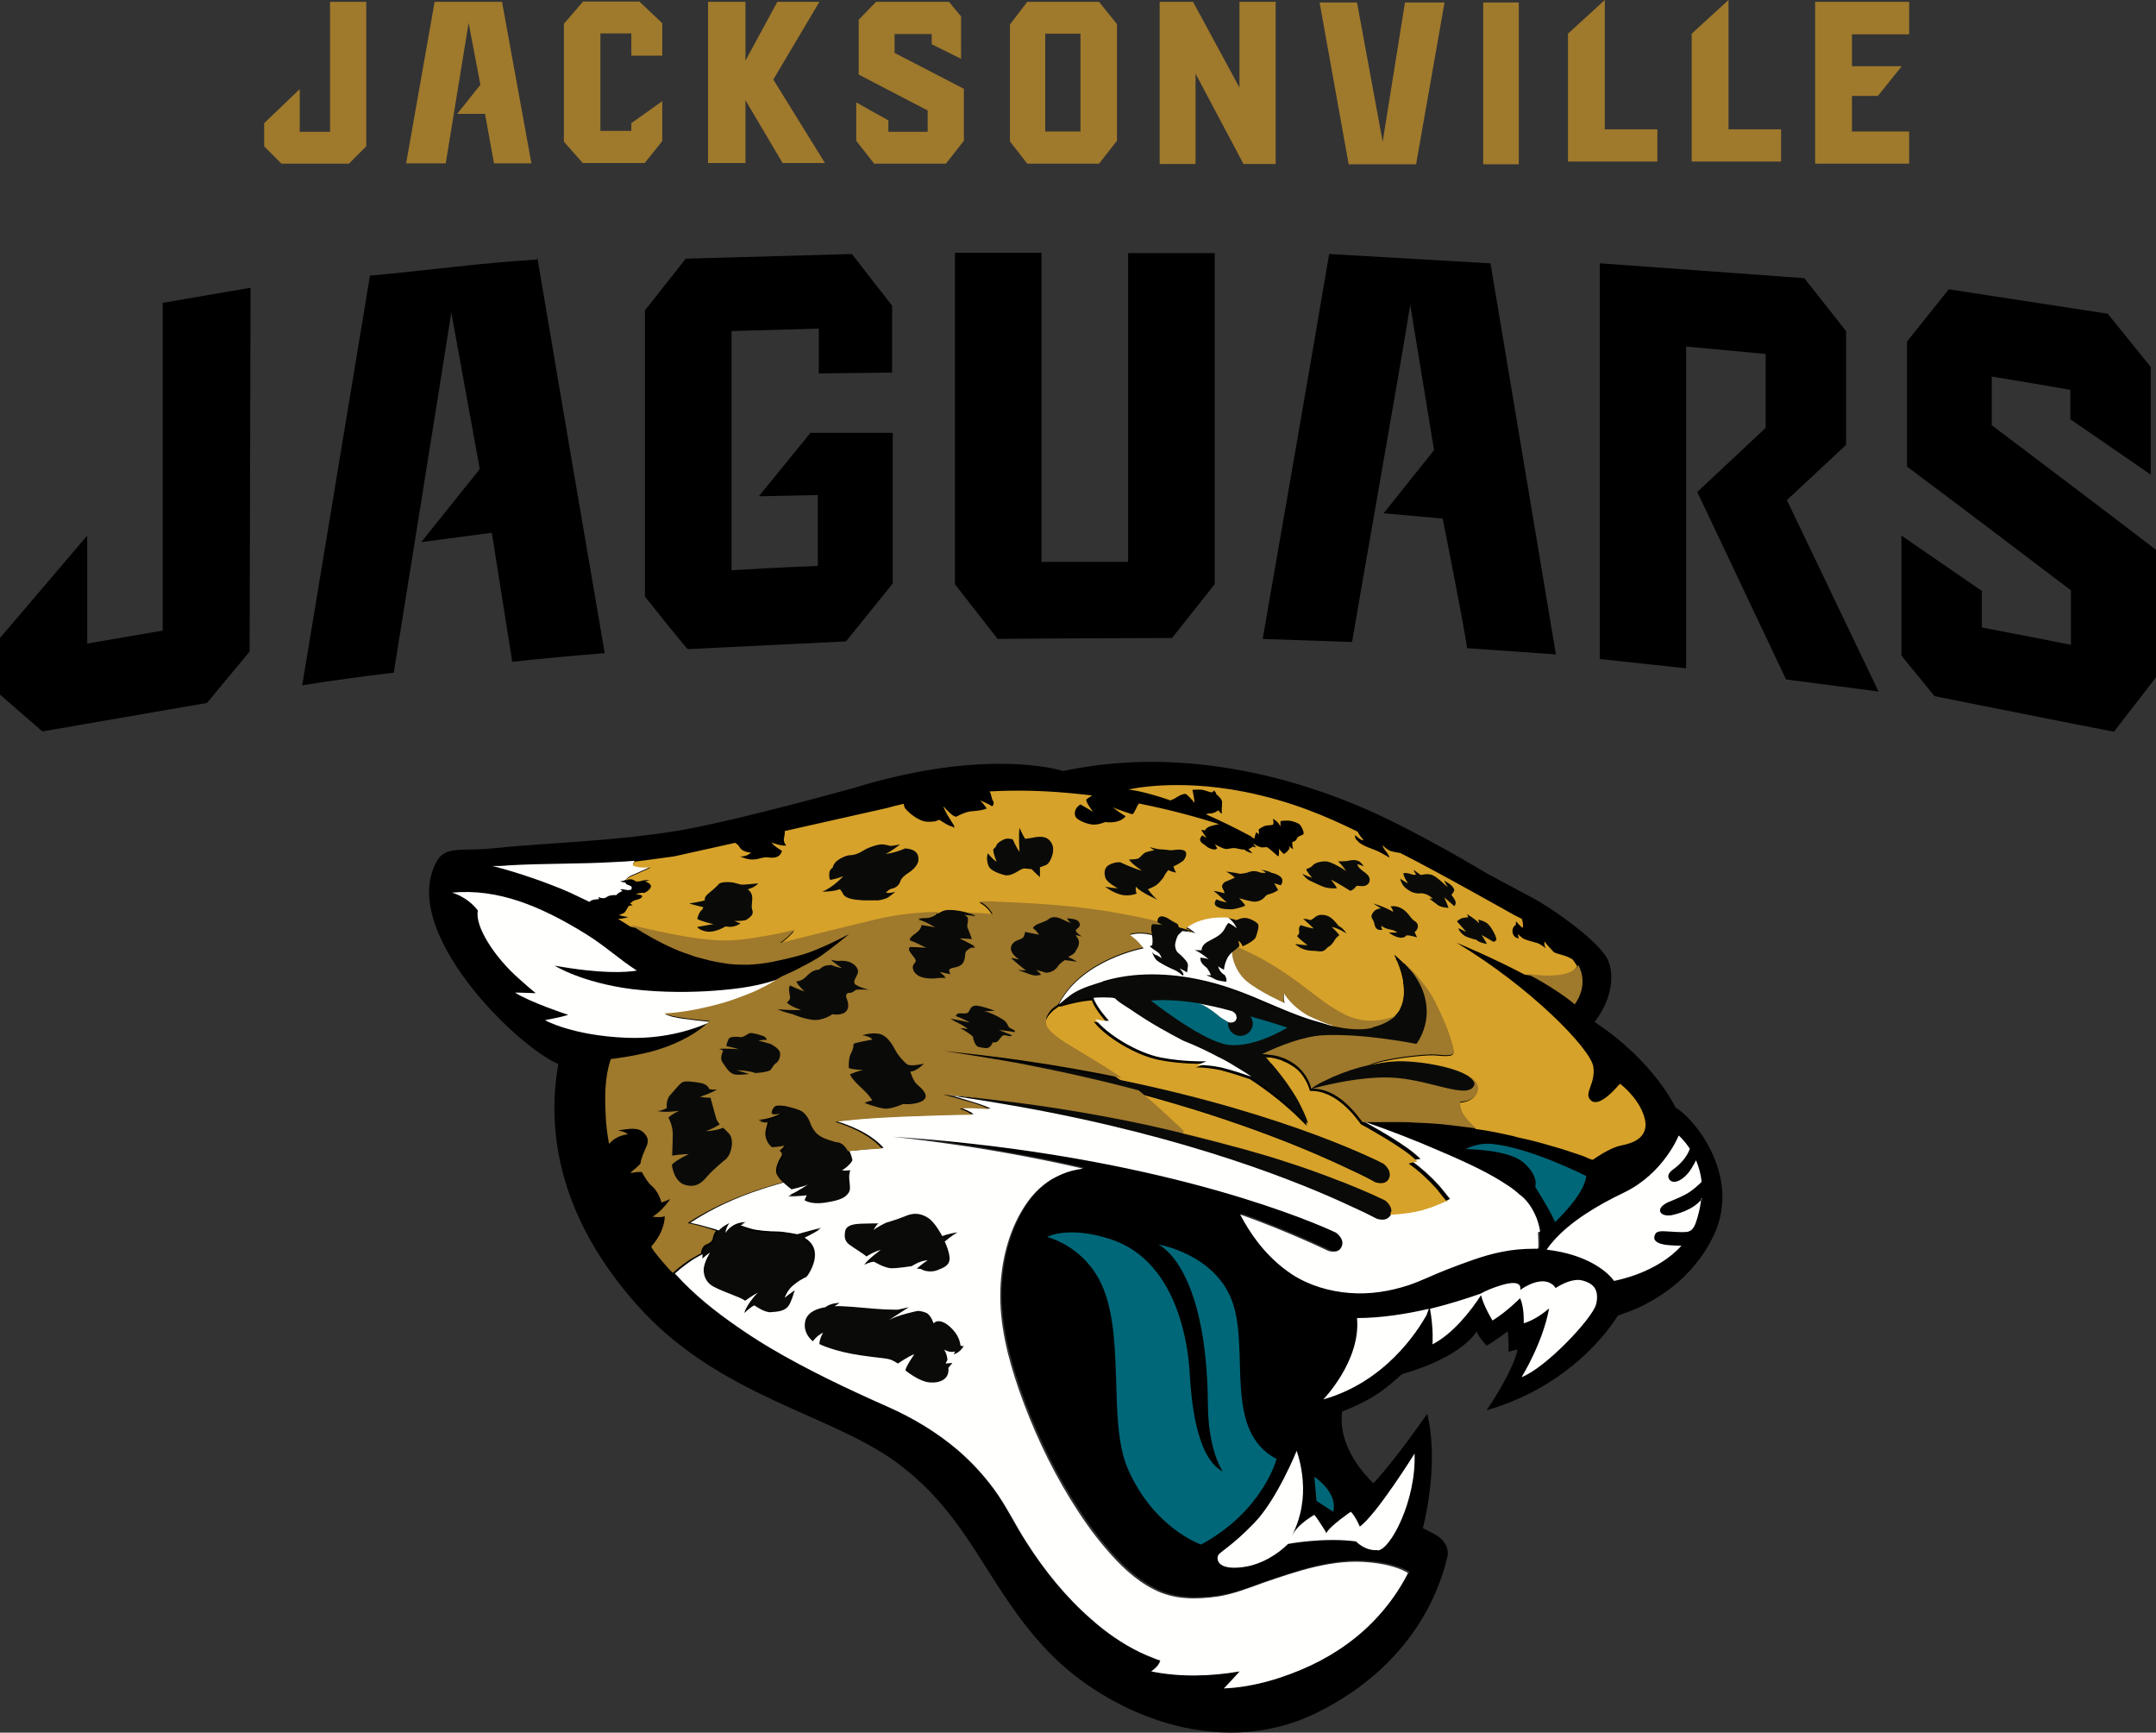 <?xml version="1.0" encoding="UTF-8"?><svg id="uuid-18fc3e3b-a3ef-477e-a2ab-87e45fab97fb" xmlns="http://www.w3.org/2000/svg" xmlns:xlink="http://www.w3.org/1999/xlink" viewBox="0 0 69.7 56"><rect x="0" y="0" width="69.7" height="56" fill="#333333" stroke="none"/><defs><clipPath id="uuid-5a71543b-ca02-4e4b-a7c3-071192a95a24"><rect y="0" width="69.7" height="56" fill="none"/></clipPath><clipPath id="uuid-d33b4544-45d4-4930-bd9c-9a9b56dae326"><rect y="0" width="69.7" height="56" fill="none"/></clipPath></defs><g clip-path="url(#uuid-5a71543b-ca02-4e4b-a7c3-071192a95a24)"><g clip-path="url(#uuid-d33b4544-45d4-4930-bd9c-9a9b56dae326)"><path d="m39.27,8.17v10.71l-1.38,1.74c-1.88.01-3.76.01-5.64.03l-1.38-1.77v-10.71h2.8v9.99s2.8,0,2.8,0v-9.98h2.8"/><path d="m17.36,8.39c-1.77.1-3.54.35-5.4.52-.73,4.41-1.46,8.84-2.19,13.24.98-.16,1.97-.29,2.96-.41,0,0,1.61-10.02,1.86-11.64l.92,5.06-1.89,2.36,2.28-.3.66,4.17c.99-.11,1.99-.2,2.99-.28-.74-4.31-1.45-8.46-2.18-12.79"/><path d="m24.55,16.04l1.89-.04v2.29c-.9.03-2.79.14-2.79.14v-7.73s2.82-.08,2.82-.08v1.45l2.37-.03v-2.16l-1.3-1.67-5.37.15-1.32,1.67v9.25s1.39,1.75,1.39,1.7l5.11-.25,1.51-1.87v-4.87h-2.66l-1.66,2.04"/><path d="m48.18,8.51l-5.21-.3c-.71,4.18-1.43,8.3-2.15,12.44l2.89.1c.12-.76,1.61-9.16,1.88-10.9l.77,4.7-1.63,2.04,1.91.17s.68,3.41.79,4.19l2.87.2-2.12-12.67"/><path d="m57.77,16.16l1.91-1.78v-3.68l-1.35-1.71-6.61-.48v12.79c1.11.12,1.68.18,2.79.3v-10.4l2.57.24v2.39l-2.21,2.07,2.87,6.06,2.99.39-2.95-6.16"/><path d="m64.39,13.76v-1.59c.79.13,1.76.29,2.54.43v.95l2.6,1.79v-3.48s-1.39-1.72-1.39-1.72l-5.14-.79-1.35,1.69v4.04c1.77,1.32,3.53,2.66,5.3,4v1.76c-.9-.18-1.99-.39-2.88-.56v-1.18l-2.6-1.79v3.88l1.07,1.31c1.52.3,4.24.85,5.8,1.15l1.36-1.76v-4.12c-1.76-1.35-3.53-2.68-5.3-4.02"/><path d="m10.67.06v4.2s-.98,0-.98,0v-1.38s-1.15,1.1-1.15,1.1v.75l.56.56h2.18l.56-.56V.06h-1.16" fill="#9f792c"/><path d="m33.79,1.09h1.14v3.16h-1.14V1.09Zm1.74-1.03h-2.32l-.56.73v3.78l.56.72h2.32l.58-.74V.78l-.58-.72" fill="#9f792c"/><path d="m47.95,5.31h1.15V.08h-1.15v5.23Z" fill="#9f792c"/><path d="m58.68.06v5.23h3.04v-1.04h-1.85v-1.15h.84l.77-.96h-1.61v-1.03h1.85V.06h-3.04" fill="#9f792c"/><path d="m50.69,1.09v4.13h2.89v-1.04h-1.7V0l-1.18,1.08" fill="#9f792c"/><path d="m16.22.06h-2.17s-.92,5.22-.92,5.22h1.28s.74-4.54.74-4.54l.38,2-.75.94h.9s.29,1.6.29,1.6h1.21S16.23.06,16.23.06" fill="#9f792c"/><path d="m18.84.06l-.61.71v3.81l.61.69h2l.57-.71v-1.29l-1,.71v.25h-1V1.08h1v.72h1V.75l-.74-.7h-1.83" fill="#9f792c"/><path d="m28.32.06l-.56.58v1.77l2.23,1.16v.69h-1.27s0-.37,0-.37l-1.04-.58v1.24l.58.74h2.32l.58-.74v-1.68l-2.24-1.16v-.61h1.2v.33l.95.47V.53s-.39-.47-.39-.47h-2.35" fill="#9f792c"/><path d="m43.61,5.31h2.17s.92-5.23.92-5.23h-1.28s-.72,4.5-.72,4.5l-.83-4.5h-1.21s.94,5.23.94,5.23" fill="#9f792c"/><path d="m26.49.06h-1.36l-1.03,1.9V.06h-1.21v5.21h1.21v-2.03l1.2,2.03h1.37s-1.67-2.7-1.67-2.7L26.49.06" fill="#9f792c"/><path d="m40.07.06v2.77S38.57.06,38.57.06h-1.08v5.24h1.16v-2.92s1.55,2.92,1.55,2.92h1.04V.06h-1.18" fill="#9f792c"/><path d="m54.69,1.09v4.13h2.89v-1.04h-1.7V0l-1.18,1.08" fill="#9f792c"/><path d="m5.26,9.76v10.62s-2.44.42-2.44.42v-3.49s-2.82,3.31-2.82,3.31v1.83l1.37,1.19,5.32-.92,1.38-1.66.03-11.76-2.85.49"/><path d="m27.46,40.21c.1.08.48.31.56.39,0,0,.26-.17.46-.21,0,0-.43.31-.53.48,0,0,.19-.1.32-.1,0,0,.34.21.57.21s.65-.07.65-.07c0,0,.24-.17.51-.19,0,0-.28.19-.35.28,0,0,.11-.01.18.03.07.04.29.09.49.01.2-.08.4-.16.39-.4-.01-.25-.16-.53-.16-.53,0,0,.26-.22.41-.29-.03,0-.32.05-.5.12,0,0-.22-.45-.46-.59-.23-.14-.47-.17-.72-.06-.26.11-.64.22-.64.22,0,0-.35.17-.4.24,0-.02.07-.15.16-.22,0,0-.32,0-.56.01-.23.01-.49.03-.52.26-.03.22.03.33.13.41h0Zm3.32,2.73c-.24-.25-.48-.34-.62-.2,0,0-.07-.27-.24-.34-.17-.07-.28-.06-.28-.06,0,0-.65.13-.91.29.05-.03.48-.31.63-.41l-.36.08s-.38,0-.73-.03c-.35-.03-1.16-.11-1.31-.08,0,0,.1-.07.16-.11-.02,0-.28,0-.46.14,0,0-.54.06-.64.42-.1.36.16.62.24.68,0,0,.11-.17.33-.28,0,0-.12.2-.12.37,0,0,.46.24,1.37.37.92.13.85.06,1.17.26,0,0,.34-.24.53-.3,0,0-.26.38-.29.52,0,0,.42.36.78.39.35.03.65-.11.61-.47l.13-.16-.22.02.06-.12s-.01-.18-.11-.33c.02,0,.19.1.36.06l-.05.09s.19-.02.33-.27l-.12-.03s0-.27-.25-.52h0Zm14.69,7.96c-.25.48-.56.92-.92,1.32-.61.68-1.37,1.22-2.2,1.61-.86.4-1.84.7-2.8.74.17-.18.34-.36.51-.55-.94.16-1.92.19-2.86,0,.11-.08.27-.21.29-.36-.06,0-.13-.04-.19-.06-.16-.06-.32-.13-.47-.2-.57-.28-1.09-.64-1.56-1.06-.83-.72-1.53-1.59-2.12-2.52-.36-.56-.64-1.16-1.04-1.7-.34-.46-.73-.88-1.16-1.25-.68-.58-1.45-1.04-2.26-1.4-1.31-.58-2.62-1.2-3.85-1.93-.35-.21-.69-.43-1.02-.66-.71-.49-1.4-1.04-1.98-1.68l-.04-.04s.14-.12.2-.17c.11-.09.23-.17.34-.25.11-.08.37-.21.37-.21h0s0,0,0,0c0,.04,0,.07,0,.12,0,0,.13-.14.25-.2,0,0-.19.3-.21.53,0,0-.04.38.31.57.35.19.88.34,1.03.46,0,0,.27-.19.42-.26,0,0-.35.34-.45.66,0,0,.21-.2.33-.25,0,0,.33.25.53.22.2-.02.49-.01.61-.28.12-.27.1-.31.15-.4,0,0-.19.12-.33.25,0,0,.07-.27.33-.47.27-.2.4-.24.4-.24,0,0,.63-.84-.11-1.25,0,0,.36-.18.57-.31,0,0-.59.15-.78.21,0,0-.44-.09-.67-.09s-.64-.03-.83-.09c-.18-.05-.36-.12-.36-.12,0,0,.11-.06.19-.09,0,0-.42-.03-.66.36h0s.02-.18.13-.33c0,0-.22.1-.34.24h0c-.08-.03-.16-.06-.25-.08-.13-.04-.26-.07-.4-.11-.09-.02-.18-.04-.27-.06.7-.46,1.47-.81,2.26-1.07.26-.09.83-.25.83-.25.11.11.23.19.23.19,0,0,.38-.09.56-.16,0,0-.38.27-.67.39,0,0,.45-.02.6-.04l-.07.16s.2.15.66.08c.46-.07.76-.17.76-.41s-.06-.35.01-.59c0,0-.17.03-.29,0,0,0,.27-.15.36-.32,0,0-.02-.15-.1-.3h0c.37-.04.74-.07,1.11-.1-.05-.05-.1-.11-.15-.15-.37-.34-.89-.56-1.36-.71.93-.12,1.87-.16,2.81-.19.54-.02,1.07-.03,1.61-.04-.11-.09-.27-.15-.4-.2.31-.04.64,0,.96.02-.27-.13-.57-.21-.86-.3-.2-.06-.41-.12-.61-.17h.02s.02,0,.02,0h0c.74.1,1.52.22,2.38.38,5.5.98,9.12,2.47,10.7,3.21.42.19.7.33.85.41.13.04.31.06.41-.07.02-.02.03-.05.04-.07h0s.03,0,.04,0c.34-.02.68-.05,1.02-.15.09-.03.19-.05.28-.09.19-.07.37-.14.55-.23,0,0-.31-.39-.34-.42-.27-.3-.57-.57-.9-.81.04-.01.09-.03.14-.04s.1-.02.15-.02c-.26-.26-.59-.47-.9-.67-.11-.07-.23-.14-.35-.21l-.1-.06-.07-.04c-.13-.08-.27-.15-.41-.23.84.29,1.67.61,2.49.97.06.03.12.05.19.08.68.3,1.37.61,1.99,1.03.14.09.26.19.38.3h.01c.24.19.41.47.52.75.05.14.09.28.11.42,0,.05.03.53,0,.53-.04,0-.09,0-.13,0-.35,0-.7.03-1.04.1-.61.12-1.19.35-1.77.57-.42.16-.82.37-1.25.51-.61.2-1.25.3-1.89.25-.66-.05-1.31-.24-1.87-.6-.42-.28-.79-.63-1.1-1.03-.22-.28-.41-.59-.58-.91.84.3,1.51.58,1.99.79.42.18.71.32.86.39.13.04.31.05.4-.08.19-.28-.15-.51-.15-.51,0,0-4.18-2.04-11.83-2.88-.9-.1-1.73-.17-2.5-.22.76.08,1.57.19,2.45.32,1.34.21,2.58.45,3.7.71-.12.02-.24.04-.36.07-.23.06-.45.16-.66.28-.38.23-.69.57-.92.95-.47.76-.7,1.7-.73,2.59-.04,1.11.24,2.21.6,3.25.43,1.23.98,2.42,1.66,3.53.34.55.71,1.09,1.13,1.58.44.52.95,1.03,1.57,1.34.65.34,1.37.33,2.08.23.5-.08.98-.27,1.45-.44,1.11-.38,2.28-.79,3.47-.66.39.04.81.12,1.17.31.05.03.05.03.02.09h0Zm8.7-15.1s-.68-1.49-2.62-2.77c.48-.62.67-1.37.45-1.96-.23-.61-1.86-1.74-2.47-2.06-.61-.32-1.46-.78-1.46-.78,0,0-2.18-1.32-3.89-2.07-2.06-.9-5.78-2.1-9.81-1.24,0,0-2.42-.8-6.81.56-1.53.42-4.14,1.11-5.59,1.36-2.16.36-4.36.4-6.06.58-.9.1-1.49-.1-1.78.4-1.28,2.22,2.54,5.98,3.92,6.57-.41,2.31.11,5.04,2.53,7.77,2.63,2.97,6.27,3.53,8.41,5.11,2.4,1.77,2.89,4.01,4.89,6.1,1.84,1.93,5.44,3.57,8.66,2,3.5-1.71,4.13-4.56,4.26-5.09.04-.27-.12-.55-.47-.72-.06-.03-.18-.09-.33-.17.14-.56.49-2.24.14-3.7,0,0-.99,1.45-1.74,2.25-.21-.2-1.17-1.17-1.01-2.32.44-.17.95-.41,1.34-.71.22-.17.42-.34.6-.5,1.97-.56,2.41-1.38,2.41-1.38.07.2.32.46.32.46.29-.16.68-.46.68-.46.04.24.03.66.03.66.15-.05.29-.07.29-.07-.15.73-1,1.96-1,1.96,2.99-.86,4.24-3.06,4.24-3.06h0c.11-.03.19-.07.19-.07,0,0,2-.57,2.92-2.54.92-1.97-.74-3.87-1.26-4.12h0Zm-25.77,3.73s-.32,0-.56.01c-.23.01-.49.03-.52.26-.03.22.03.33.13.41.1.08.48.31.56.39,0,0,.26-.17.46-.21,0,0-.43.31-.53.48,0,0,.19-.1.32-.1,0,0,.34.21.57.21s.65-.07.65-.07c0,0,.24-.17.51-.19,0,0-.28.19-.35.28,0,0,.11-.01.18.03.07.04.29.09.49.01.2-.08.4-.16.39-.4-.01-.25-.16-.53-.16-.53,0,0,.26-.22.41-.29-.03,0-.32.05-.5.12,0,0-.22-.45-.46-.59-.23-.14-.47-.17-.72-.06-.26.11-.64.22-.64.22,0,0-.35.17-.4.24,0-.02.07-.15.16-.22h0Zm2.38,3.41c-.24-.25-.48-.34-.62-.2,0,0-.07-.27-.24-.34-.17-.07-.28-.06-.28-.06,0,0-.65.13-.91.29.05-.03.48-.31.63-.41l-.36.08s-.38,0-.73-.03c-.35-.03-1.16-.11-1.31-.08,0,0,.1-.07.16-.11-.02,0-.28,0-.46.14,0,0-.54.06-.64.42-.1.36.16.62.24.68,0,0,.11-.17.33-.28,0,0-.12.2-.12.37,0,0,.46.24,1.37.37.92.13.85.06,1.17.26,0,0,.34-.24.53-.3,0,0-.26.38-.29.52,0,0,.42.36.78.39.35.03.65-.11.61-.47l.13-.16-.22.02.06-.12s-.01-.18-.11-.33c.02,0,.19.1.36.06l-.05.09s.19-.02.33-.26l-.12-.03s0-.27-.25-.52h0Zm21.6-7.91s-.59.73-.88.51c-.29-.22.15-.52.06-1.11-.09-.58-2-2.55-4.42-4,0,0,1.12.46,2.2,1.04h.03c.24.13.49.28.73.42.32.2.61.4.83.59,0,0,.44-.54.18-1.16-.01-.03-.03-.07-.05-.11h0c-.04-.08-.09-.16-.15-.23-.05-.03-.12-.07-.2-.1-.15-.06-.3-.08-.4-.13,0,0-.23-.24-.31-.35,0,0-.02.1.04.23,0,0-.18-.16-.34-.19-.16-.03-.36-.1-.41-.14-.05-.04-.15-.13-.15-.13,0,0,0,.08.03.14,0,0-.17-.01-.2-.19-.03-.18.11-.25.11-.25,0,0-.01-.05,0-.11,0,0,.15.17.22.21,0,0,.03-.11-.03-.29l-.06-.03c-.06-.03-.11-.06-.16-.08-.04-.02-2.53-1.43-3.71-2.02-.09,0-.21-.03-.33-.07,0,0-.2-.09-.23-.19,0,0-.01.05.02.1.05.09.16.19.19.31,0,0-.2-.12-.36-.2-.14-.07-.44-.16-.61-.28-.03-.03-.06-.05-.08-.08l-.02-.02s-.03-.05-.03-.07v-.03s0-.01,0-.01v-.03s0-.02,0-.02h0s0,.01,0,.01h.01c.07.07.15.14.23.16h.02s0,0,0,0h0s-.02-.04-.02-.04c-.05-.05-.11-.13-.16-.23-.96-.48-2.11-.99-3.67-1.29-2.24-.44-3.74-.07-3.74-.07,0,0,.44.03,1.36.35.06-.02.14-.05.2-.1.13-.1.22-.11.28-.11s.3.29.3.29c0,0-.03-.23-.07-.42,0,0,.24-.02.33,0,.13.03.25.08.29.08s.07-.06.07-.06c0,0,.08.06.08.12,0,0,.19.13.19.26s-.03.28,0,.36c0,0-.05.03-.12-.1,0,0-.12.1-.25.1-.06,0-.11.01-.15.03.42.19.91.42,1.45.71,0,0,.06.04.11.08,0,0,.04-.18.07-.21,0,0,.06.05.07.08,0,0,.01-.08,0-.17,0,0,.15-.12.27-.13.12-.01.16-.01.2-.03,0,0,.03-.09-.01-.2,0,0,.2.11.24.26,0,0,.02-.09.01-.18,0,0,.21-.03.36,0,.15.04.25.09.29.15.03.06.13.24.08.28-.05.04-.15.06-.18.1-.03.04-.04.08-.08.11-.04.03-.09.03-.09.03,0,0-.01.16.03.23,0,0-.08-.01-.12-.11,0,0,.02.09-.04.15-.06.06-.09.1-.15.12,0,0-.14-.13-.15-.18,0,0,.02.31-.04.25,0,0-.29-.26-.35-.29,0,0-.13.02-.18.01-.05,0-.22-.07-.26-.13,0,0,0,.07.09.13,0,0-.09-.01-.12-.03,0,0-.05.06-.14.08,0,0,.09.1.13.14,0,0-.18-.03-.26-.12,0,0-.1,0-.21-.03-.11-.03-.18-.02-.28,0-.1.02-.12,0-.19-.01-.07-.02-.27-.13-.27-.13,0,0,.03.09.07.12,0,0-.02.07-.18.03-.16-.05-.17-.1-.25-.15-.08-.05-.14-.12-.12-.18.02-.06.07-.11.07-.11,0,0,.05.05.14.08,0,0-.15-.19-.17-.26,0,0,.08.02.12.02,0,0,.03-.11.26-.16.08-.02.15-.03.2-.04-.65-.2-1.55-.46-2.6-.67-.02.02-.03.04-.04.06-.02.02-.03.05-.04.08-.04.08-.07.16-.13.21,0,0-.49-.15-.64-.23,0,0,.25.2.42.29,0,0-.15.25-.66.19,0,0-.24.1-.42.08-.19-.02-.47-.14-.53-.24-.06-.1-.05-.3.15-.41,0,0,.27.17.41.24,0,0-.24-.3-.22-.4,0,0,.09-.07.19-.13-.12-.02-.24-.03-.36-.04-1.1-.12-2.07-.14-2.96-.09.07.1.06.2.11.3.07.12-.03.18-.03.18-.07-.06-.38-.19-.38-.19.12.11.22.26.22.26-.07.04-.27.08-.48.09-.21,0-.51.18-.51.18-.13-.04-.23-.16-.34-.26l-.05-.05h-.01s0-.02,0-.02h-.01s0,.02.01.03h0s0,0,0,0l.02.05s.03.07.05.1c.05.1.12.2.18.29h0s.05.09.07.12c0,.01.02.02.02.04h0s0,.02,0,.02h0s0,.02,0,.02h0s-.11-.04-.15-.05h0c-.07-.03-.13-.07-.2-.11h0s-.11-.1-.15-.09h-.02s-.01.01-.01.01h-.03s-.03.02-.03.02h-.03s-.05.02-.05.02c-.03,0-.06,0-.09.01h0s-.08,0-.12,0c-.22-.01-.48-.2-.66-.38-.07-.07-.09-.14-.09-.2-.19.05-.38.09-.56.14-.27.06-1.76.4-3.29.74,0,.11-.03.22-.03.28,0,.11.08.19.08.19-.17.01-.48-.1-.48-.1.09.12.34.27.34.27,0,0-.04.14-.15.19-.11.05-.2.03-.34.02-.14,0-.27.06-.45.07-.18,0-.4-.1-.4-.1.2.02.35-.12.35-.12-.26-.03-.34-.12-.37-.18-.02-.04-.08-.1-.14-.14-1.12.25-1.98.44-1.98.44-.71.1-1.28.17-1.28.17-.21.02-.42.03-.63.04-1.16.06-2.31.03-3.47.11-.17.01-.34.02-.51.02h0c.09.02.19.05.28.07.13.03.25.07.38.11.42.13.84.27,1.25.43.2.08.41.16.61.25.21.09.42.19.63.3.06-.09.31-.09.31-.09l-.03-.07s.07.05.16.04h.02s.07-.03.07-.03c.03-.02.05-.04.11-.06.1-.03.23-.02.23-.02.04-.07.19-.13.19-.13-.03-.03-.07-.06-.07-.06.06-.01.21.02.27.03.04,0,.08,0,.09-.01h0s.03-.05.01-.07c-.03-.03-.1-.05-.14-.07-.05-.02-.06-.06-.06-.07h0c-.06,0-.18-.05-.18-.05,0,0,.11,0,.13-.02.01,0,.04-.02.07-.03.04-.02.09-.03.14-.04.08-.01.19.07.19.07,0,0,.09.02.18-.02.09-.03.28-.03.27-.03-.06.01-.12.05-.17.05.05,0,.11.03.14.06.17.11-.04.26-.15.31-.16-.02-.27.05-.27.05,0,0,.21,0,.2.06-.01.06-.11.1-.21.12-.1.02-.18.12-.18.12.05,0,.08.05.08.05,0,0-.11.01-.12.02-.02.01-.07.13-.12.19-.04.06-.2.1-.2.1.07.04.3.07.3.07-.13.05-.27.05-.33.06.04.02.39.25.4.25h0s.3.19.4.25c.42.25.84.47,1.3.64.14.05.27.1.41.14.15.05.31.09.46.12.14.03.29.06.43.08.26.04.52.05.78.05.26,0,.52-.04.78-.09.3-.06.6-.12.89-.21.05-.01.1-.03.14-.04.4-.12.79-.3,1.17-.5.1-.05.2-.1.29-.15h0s0,0,0,0c0,0-.7.58-1.04.79-.07.05-.15.09-.23.13-.12.07-.25.14-.38.2-.11.06-.22.11-.33.16-.06.03-.12.05-.18.07h0c-.72.29-1.46.39-2.24.45-.67.05-1.65.07-2.65-.05-1.64-.21-2.51-.76-2.51-.76,1.5.26,2.29.22,2.65.16-.55-.35-1.02-.79-1.63-1.17-1.46-.92-2.85-1.49-4.35-1.35,0,0,.49.12.84.58-.11.46.48,1.47,1.37,2.24.15.13.32.28.5.43-.16,0-.67-.02-.67-.02.47.31,1.72.72,1.72.72-.27.09-.74.17-.74.17.03.03.93.5,2.61.57.92.04,1.84-.12,2.69-.48h.02s.03-.02.03-.02h0s-.02.02-.07.06c-.51.47-1.16.75-1.83.93-.36.1-.72.17-1.09.21-.06,0-.11.01-.17.02-.02,0-.04.02-.05.03-.18.57-.19,1.18-.16,1.77.02.32.06.63.11.94h0s.09-.08.15-.13c0,0,.17-.14.46-.18h-.01s-.01-.02-.01-.02c-.06-.05-.16-.08-.24-.09-.02,0-.05,0-.07-.01h.06c.18-.05.4-.08.58-.04h.01c.11.03.2.1.26.19l.02.03s.01.03.02.04h0s0,.04.01.05v.04s0,0,0,0v.04s0,.1-.03.14c-.07.15-.2.45-.2.56,0,.05-.26.23-.33.31h-.01s.02.01.02.01h.02c.08,0,.15-.02.23-.03.04,0,.08,0,.11,0h0s.18.34.32.45c.14.11.27.35.31.53h0s.04,0,.06-.01h0s.02-.01.02-.01l.05-.02s.05-.02.08-.03l.08-.04h0s-.26.39-.57.57c.02,0,.27.04.39-.01h0s.02.46-.43.97c-.03.03.34.47.56.73l.03.03.02.02.05.05.03.03s.14-.12.2-.17c.11-.09.23-.17.34-.25.11-.08.37-.21.37-.21h0s0,0,0,0c0,.04,0,.07,0,.12,0,0,.13-.14.25-.2,0,0-.19.3-.21.53,0,0-.04.38.31.57.35.19.88.34,1.03.46,0,0,.27-.19.42-.26,0,0-.35.34-.45.66,0,0,.21-.2.33-.25,0,0,.33.25.53.22.2-.02.49-.01.61-.28.12-.27.1-.31.15-.4,0,0-.19.12-.33.25,0,0,.07-.27.33-.47.27-.2.4-.24.4-.24,0,0,.63-.84-.11-1.25,0,0,.36-.18.57-.31,0,0-.59.15-.78.21,0,0-.44-.09-.67-.09s-.64-.03-.83-.09c-.18-.05-.36-.12-.36-.12,0,0,.11-.06.19-.09,0,0-.42-.03-.66.36h0s.02-.18.13-.33c0,0-.22.1-.34.24h0c-.08-.03-.16-.06-.25-.08-.13-.04-.26-.07-.4-.11-.09-.02-.18-.04-.27-.06.7-.46,1.47-.81,2.26-1.07.26-.09.83-.25.83-.25.11.11.23.19.23.19,0,0,.38-.09.56-.16,0,0-.38.27-.67.39,0,0,.45-.02.6-.04l-.07.16s.2.15.66.08c.46-.07.76-.17.76-.41s-.06-.35.01-.59c0,0-.17.03-.29,0,0,0,.27-.15.36-.32,0,0-.02-.15-.1-.3h0c.37-.04.74-.07,1.11-.1-.05-.05-.1-.11-.15-.15-.37-.34-.89-.56-1.36-.71.93-.12,1.87-.16,2.81-.19.54-.02,1.07-.03,1.61-.04-.11-.09-.27-.15-.4-.2.31-.04.64,0,.96.02-.27-.13-.57-.21-.86-.3-.2-.06-.41-.12-.61-.17h.02s.02,0,.02,0h0c.74.1,1.52.22,2.38.38,5.5.98,9.12,2.47,10.7,3.21.42.19.7.33.85.41.13.04.31.06.41-.07.02-.02.03-.05.04-.07h0s.03,0,.04,0c.34-.02.68-.05,1.02-.15.09-.03.19-.05.28-.09.19-.07.37-.14.55-.23,0,0-.31-.39-.34-.42-.27-.3-.57-.57-.9-.81.04-.01.09-.03.14-.04s.1-.02.15-.02c-.26-.26-.59-.47-.9-.67-.11-.07-.23-.14-.35-.21l-.1-.06-.07-.04c-.13-.08-.27-.15-.41-.23h0s0,0,0,0h.02c.49,0,.99-.02,1.49,0,.06,0,.55.02.57.03.14,0,.29.02.43.03.31.03.62.06.93.11l.23.03c.39.06.78.14,1.17.22h.01c.21.07.45.11.66.16.12.03.24.06.37.1.27.07.53.15.8.24.17.05.34.11.5.17.04.02.25.12.28.1.08-.06.55-.39.92-.46.4-.08.78-.23.78-.69-.04-.48-.41-.97-.82-1.3h0Zm-4.17,1.96c-.47-.04-.84.17-.84.17,0,0,1.38,0,1.88.44.5.44.37.78.37.78,0,0,.5.81.64,1.14,0,0,.94-.88,1.01-1.48,0,0-1.83-.93-3.06-1.04h0Zm-5.73,10.75l.07.78.54.35c.16-.63-.61-1.13-.61-1.13Zm-2.63-5.58c-.52-1.62-2.43-1.94-2.43-1.94,0,0,1.57.64,1.61,5.17.01,1.52.48,2.17.48,2.17-.79-.42-1-1.98-1.07-3.18-.04-.61-.28-3.6-2.56-4.33-1.38-.45-2.05-.07-2.05-.07,0,0,1.07.26,1.67,1.36.91,1.65.26,4.58.94,6.14.84,1.93,2.37,2.45,2.37,2.45,2.01-1.08,2.44-2.77,2.44-2.77-1.72-.89-.89-3.38-1.41-5Zm5.87,4.82s-1.22,1.96-1.77,2.36c0,0-.13-.32-.29-.48,0,0-.67.45-.8.7.01-.03-.12-.21-.13-.24-.08-.12-.15-.25-.24-.36-.27.16-.58.39-.72.67.11-.23.2-.46.26-.7.04-.15.06-.31.08-.46.05-.53-.01-1.07-.19-1.58,0,0-.63,1.55-1.36,2.32-.73.76-1.13.95-1.18,1.06-.05.11-.06.49.8.38.86-.11,1.46-.75,1.46-.75,0,0,1.17-.22,2.2-.08,0,0,.29.31.69.28.41-.03,1.25-1.63,1.19-3.13h0Zm-1.86-4.36c.13,1.38-1.09,2.63-1.09,2.63,1.98-.56,3.02-2.15,3.34-2.73.03-.08.06-.15.07-.2-.74.18-1.56.31-2.33.3Zm7.27-1.23c-.29-.07-.64.12-.84.25-.04-.08-.11-.15-.24-.19-.4-.14-.9.25-.9.25.04-.29-.36-.21-.37-.21-.12,0-.61.17-.91.33-.44.15-1.01.34-1.64.49.12.68.08,1.16.08,1.16.67-.35,1.23-1.07,1.57-1.59.07.35.37.82.37.82.47-.29.89-.72.89-.72.15.26.12.81.12.81.33-.11.63-.32.82-.48-.21,1.13-.89,2.22-.89,2.22.8-.3,2.32-1.92,2.41-2.36.1-.44-.05-.68-.47-.78h0Zm2.87-2.11h-.03c-.12.02-.35-.01-.32-.18.02-.1.16-.19.25-.23.26-.1.51-.2.74-.36.08-.06.16-.12.23-.19.02-.02.13-.1.12-.13-.03-.26-.1-.49-.18-.68-.03.07-.07.15-.14.25-.14.24-.32.35-.38.39-.09.05-.27.11-.36-.05-.08-.16.15-.3.15-.3.34-.25.48-.49.53-.66-.18-.28-.36-.43-.36-.43,0,0-.49,1.22-1.76,1.84-.92.45-1.76.96-2.3,1.58-.08.09-.15.18-.21.27h.01c1.29.15,1.93.69,2.14.96.02.02.03.03.04.05h0c.08-.02,1.38-.25,2.18-1.14-.03,0-.06,0-.09,0-.2,0-.96.01-.77-.37.06-.13.29-.09.41-.09.19.01.39.03.58.02.27-.02.32-.26.39-.48.06-.22.1-.42.12-.61-.3.38-.83.51-1.01.54h0Z"/><path d="m29.27,39.29c.26-.11.49-.09.72.06.23.14.46.59.46.59.18-.07.46-.12.5-.12-.15.07-.41.29-.41.29,0,0,.14.29.16.53.01.25-.19.32-.39.4-.2.08-.42.03-.49-.01-.07-.05-.18-.03-.18-.03.07-.09.35-.28.35-.28-.27.02-.51.19-.51.19,0,0-.42.07-.65.07s-.57-.21-.57-.21c-.13,0-.32.1-.32.1.1-.17.53-.48.53-.48-.2.04-.46.21-.46.21-.08-.08-.46-.31-.56-.39-.1-.08-.17-.19-.13-.41.03-.22.29-.25.52-.26.24-.01.56-.01.56-.01-.09.07-.16.21-.16.22.05-.07.4-.24.4-.24,0,0,.38-.11.64-.22h0Zm1.88,4.19c-.14.24-.33.26-.33.26l.05-.09c-.17.05-.34-.05-.36-.06.1.14.11.33.11.33l-.06.12.22-.02-.13.16c.04.36-.26.5-.61.47-.35-.03-.78-.39-.78-.39.02-.14.29-.52.29-.52-.19.06-.53.3-.53.3-.32-.2-.26-.13-1.17-.26-.91-.13-1.37-.37-1.37-.37,0-.17.12-.37.12-.37-.22.11-.33.28-.33.28-.08-.06-.34-.31-.24-.68.1-.36.64-.42.64-.42.18-.14.44-.14.46-.14-.06.04-.16.11-.16.11.15-.03.96.05,1.31.08.35.03.73.03.73.03l.36-.08c-.15.1-.58.37-.63.41.27-.16.91-.29.91-.29,0,0,.11-.01.28.06.16.07.24.34.24.34.14-.14.38-.06.62.2.24.25.25.52.25.52l.12.03h0Zm18.57-3.65s.03.53,0,.53c-.04,0-.09,0-.13,0-.35,0-.7.03-1.04.1-.61.12-1.19.35-1.77.57-.42.16-.83.37-1.25.51-.61.2-1.25.3-1.89.25-.66-.05-1.31-.24-1.87-.6-.42-.28-.79-.63-1.1-1.03-.22-.28-.41-.59-.58-.91.84.3,1.51.58,1.99.79.42.18.71.32.86.39.13.04.31.05.4-.08.19-.28-.15-.51-.15-.51,0,0-4.18-2.04-11.83-2.88-.9-.1-1.73-.17-2.5-.22.76.08,1.57.19,2.45.32,1.34.21,2.58.45,3.7.71-.12.02-.24.04-.36.07-.23.06-.45.16-.66.28-.38.23-.69.57-.92.95-.47.76-.7,1.7-.73,2.6-.04,1.11.24,2.21.6,3.25.43,1.23.98,2.42,1.66,3.53.34.55.71,1.09,1.13,1.58.44.52.95,1.03,1.57,1.34.65.34,1.37.33,2.08.23.5-.08.98-.27,1.45-.44,1.11-.38,2.28-.79,3.47-.66.39.04.81.12,1.17.31.05.03.05.03.02.09-.25.48-.56.92-.92,1.32-.61.68-1.37,1.22-2.2,1.61-.86.4-1.84.7-2.8.74.17-.18.34-.36.51-.55-.94.16-1.92.19-2.86,0,.11-.08.27-.21.29-.36-.06,0-.13-.04-.19-.06-.16-.06-.32-.13-.47-.2-.57-.28-1.09-.64-1.56-1.06-.83-.72-1.53-1.59-2.12-2.52-.36-.56-.64-1.16-1.04-1.7-.34-.46-.73-.88-1.16-1.25-.68-.58-1.45-1.04-2.26-1.4-1.31-.58-2.62-1.2-3.85-1.93-.35-.21-.69-.43-1.02-.66-.71-.49-1.4-1.04-1.98-1.68l-.04-.04s.14-.12.2-.17c.11-.09.23-.17.34-.25.11-.08.37-.21.37-.21h0s0,0,0,0c0,.04,0,.07,0,.12,0,0,.13-.14.25-.2,0,0-.19.3-.21.53,0,0-.04.38.31.57.35.19.88.34,1.03.46,0,0,.27-.19.42-.26,0,0-.35.34-.45.66,0,0,.21-.2.33-.25,0,0,.33.25.53.22.2-.02.49-.01.61-.28.12-.27.1-.31.15-.4,0,0-.19.12-.33.25,0,0,.07-.27.33-.47.27-.2.4-.24.4-.24,0,0,.63-.84-.11-1.25,0,0,.36-.18.57-.31,0,0-.59.15-.78.21,0,0-.44-.09-.67-.09s-.64-.03-.83-.09c-.18-.05-.36-.12-.36-.12,0,0,.11-.06.19-.09,0,0-.42-.03-.66.36h0s.02-.18.13-.33c0,0-.22.1-.34.24h0c-.08-.03-.16-.06-.25-.08-.13-.04-.26-.07-.4-.11-.09-.02-.18-.04-.27-.06.7-.46,1.47-.81,2.26-1.07.26-.09.83-.25.83-.25.11.11.23.19.23.19,0,0,.38-.09.56-.16,0,0-.38.27-.67.39,0,0,.45-.02.6-.04l-.07.16s.2.15.66.08c.46-.07.76-.17.76-.41s-.06-.35.01-.59c0,0-.17.03-.29,0,0,0,.27-.15.36-.32,0,0-.02-.15-.1-.3h0c.37-.04.74-.07,1.11-.1-.05-.05-.1-.11-.15-.15-.37-.34-.89-.56-1.36-.71.93-.12,1.87-.16,2.81-.19.54-.02,1.07-.03,1.61-.04-.11-.09-.27-.15-.4-.2.31-.04.64,0,.96.02-.27-.13-.57-.21-.86-.3-.2-.06-.4-.12-.61-.17h.02s.02,0,.02,0h0c.74.1,1.52.22,2.38.38,5.5.98,9.12,2.47,10.7,3.21.42.19.7.33.85.41.13.04.31.06.41-.07.02-.02.03-.05.04-.07h0s.03,0,.04,0c.34-.02.68-.05,1.02-.15.09-.03.19-.05.28-.09.19-.07.37-.14.55-.23,0,0-.31-.39-.34-.42-.27-.3-.57-.57-.9-.81.04-.01.09-.03.14-.04.05-.01.1-.02.15-.02-.26-.26-.59-.47-.9-.67-.11-.07-.23-.14-.35-.21l-.1-.06-.07-.04c-.13-.08-.27-.15-.41-.23.84.29,1.67.61,2.49.97.06.03.12.05.19.08.68.3,1.37.61,1.99,1.03.14.09.26.19.38.3h.01c.24.19.41.47.52.75.05.14.09.28.11.42h0Zm-29.3-11.15s0,.05-.01.07h0s-.05.01-.09.02c-.06,0-.21-.04-.27-.03,0,0,.04.03.07.06,0,0-.16.06-.19.13,0,0-.13-.01-.23.02-.06.02-.08.04-.11.06l-.07.02h-.02c-.09,0-.16-.04-.16-.04l.03.07s-.26,0-.31.09c-.21-.1-.42-.2-.63-.3-.2-.09-.4-.17-.61-.25-.41-.16-.83-.3-1.25-.43-.13-.04-.25-.07-.38-.11-.09-.03-.19-.05-.28-.07h0c.17,0,.34,0,.51-.02,1.16-.07,2.31-.04,3.47-.11.21-.01.42-.02.63-.04-.03.04-.08.11-.02.14,0,0,.12.04.26.05.14,0,.29,0,.29,0,0,0-.57.26-.63.28-.07.02-.16.11-.16.11h0s-.01.01-.01.01h0s-.01.02-.01.02c-.03.01-.06.03-.07.03-.03.02-.13.02-.13.02,0,0,.13.05.18.04h0s0,.05.06.07c.05.02.11.04.14.07h0Zm4.89,2.91l-.09.05c-.2.12-.4.24-.62.34h0c-.07.04-.14.07-.21.1h0s0,0,0,0c-.19.08-.39.16-.59.23-.16.05-.31.11-.47.15-1.13.33-1.83.32-1.83.32.08.03.18.07.27.09.34.08,1.16.15,1.2.16l-.03.02h-.02c-.85.37-1.77.53-2.69.49-1.68-.07-2.58-.54-2.61-.57,0,0,.47-.08.75-.17,0,0-1.25-.41-1.72-.72,0,0,.51.01.67.02-.18-.15-.35-.29-.5-.43-.89-.77-1.48-1.78-1.37-2.24-.35-.46-.84-.58-.84-.58,1.5-.14,2.88.44,4.35,1.35.61.38,1.08.82,1.63,1.17-.36.06-1.15.11-2.66-.16,0,0,.87.55,2.51.76,1,.12,1.98.1,2.65.05.78-.06,1.52-.15,2.24-.44h0Zm29.69,7.14c-.02.19-.06.4-.12.61-.07.22-.12.47-.39.48-.19.01-.39-.01-.58-.02-.11,0-.34-.04-.4.09-.19.38.57.36.76.37.03,0,.06,0,.09,0-.8.89-2.1,1.12-2.18,1.14h0s-.04-.05-.04-.05c-.21-.27-.85-.81-2.14-.96h0c.06-.09.13-.18.21-.27.54-.62,1.38-1.14,2.3-1.58,1.28-.62,1.76-1.84,1.76-1.84,0,0,.18.15.36.43-.06.16-.19.41-.53.66,0,0-.23.14-.15.3.08.16.26.11.36.05.06-.03.24-.15.38-.39.06-.1.11-.18.14-.25.08.19.15.42.18.68,0,.03-.1.12-.12.13-.07.07-.15.13-.23.19-.23.16-.48.25-.74.36-.09.04-.23.13-.25.23-.03.17.2.21.32.19h.03c.18-.04.71-.16,1.01-.54h0Zm-10.47,11.37c-.41.03-.69-.28-.69-.28-1.03-.14-2.2.08-2.2.08,0,0-.6.64-1.46.75-.86.11-.85-.28-.8-.38.05-.11.45-.3,1.18-1.06.73-.76,1.36-2.32,1.36-2.32.17.51.24,1.05.19,1.58-.02.15-.04.31-.08.46-.06.25-.15.48-.26.7.14-.28.45-.51.72-.67.09.11.17.23.25.36.01.02.15.21.13.24.13-.25.8-.7.8-.7.16.16.29.48.29.48.55-.4,1.77-2.36,1.77-2.36.06,1.51-.78,3.11-1.19,3.13h0Zm7.07-7.95c-.1.44-1.62,2.06-2.41,2.36,0,0,.68-1.09.89-2.22-.19.16-.49.38-.82.48,0,0,.02-.55-.12-.81,0,0-.42.43-.89.72,0,0-.29-.47-.37-.82-.34.52-.9,1.24-1.57,1.59,0,0,.04-.48-.08-1.15.63-.15,1.21-.34,1.64-.49.29-.17.79-.32.91-.33.02,0,.42-.09.37.21,0,0,.5-.38.9-.25.13.05.2.12.24.19.2-.13.55-.31.84-.25.42.1.57.33.47.78h0Zm-5.41.15s-.04.12-.07.2c-.32.57-1.36,2.17-3.34,2.73,0,0,1.22-1.25,1.09-2.63.77,0,1.59-.13,2.33-.3h0Z" fill="#fffffe"/><path d="m47.28,29.67c.1-.02.14-.02.18-.02,0,0,0-.06-.04-.11,0,0,.27.16.4.3l-.03-.12s.22.05.32.15c.1.1.15.21.18.26.03.05.11.22.08.27-.03.05-.08.05-.08.05,0,0-.3-.18-.38-.22,0,0,.15.24.17.29,0,0-.26-.04-.33-.13,0,0-.29-.07-.4-.14-.1-.07-.19-.18-.19-.24,0,0,.17.08.25.12,0,0-.23-.27-.3-.34,0,0,.08-.08.18-.11Zm-.26-.38s-.24-.21-.33-.29c0,0,.12.28.14.34,0,0-.23,0-.35-.09-.12-.1-.3-.21-.26-.21,0,0,.06,0,.1.01,0,0-.14-.17-.38-.18,0,0-.15.03-.32-.05-.17-.09-.24-.18-.24-.18,0,0-.09-.1-.11-.24,0,0,.17.12.25.15,0,0-.15-.21-.15-.33,0,0,.1-.02.24.03.13.05.17.01.17.01,0,0-.06-.07-.08-.15,0,0,.17.14.24.17,0,0,.21-.06.36,0,.16.07.33.24.36.27.03.03.13.11.15.12-.01-.01-.09-.12-.12-.21.01,0,.12.08.16.1.05.03.15.13.16.19.02.06-.09.17-.09.17,0,0,.14.17.14.25s-.05.12-.05.12h0Zm-1.21,1.01s-.18-.07-.34-.07c0,0-.07.11-.24.07-.17-.03-.33-.16-.33-.16,0,0,.15,0,.27,0,0,0-.05-.06-.19-.09-.14-.03-.22-.05-.32-.13,0,0-.02.08.04.13,0,0-.22.06-.26-.16-.04-.22-.16-.21-.07-.37.09-.16.27-.16.28-.16,0,0-.16-.1-.26-.16,0,0,.36.1.65.27,0,0-.02-.11-.09-.17,0,0,.19-.06.41.09.21.15.22.28.39.39.16.11.07.28,0,.33,0,0,.05.13.08.19Zm-1.54-1.87c0,.1-.08.19-.21.2-.13.01-.2-.04-.24.02-.04.06-.11.12-.18.13,0,0-.43-.27-.62-.36,0,0,.16.2.19.28,0,0-.26.02-.44-.05-.18-.07-.3-.14-.42-.19-.13-.05-.26-.23-.26-.23,0,0,.21.1.32.13,0,0-.19-.21-.19-.28,0,0,.14-.04.21-.12.06-.08.25-.13.39-.13h.03c.14,0,.49.19.66.31,0,0-.15-.21-.26-.31,0,0,.27,0,.33-.02.07-.02.22-.04.33.01.1.05.16.16.17.17-.01,0-.12-.05-.21-.07,0,0,0,.09.18.22.18.13.22.19.22.3Zm-1.24,1.53s.2.18.25.27c0,0-.1.08-.13.14-.03.06-.12.19-.22.23,0,0-.1.13-.21.14-.11,0-.19-.02-.26-.02-.07,0-.37,0-.59-.22,0,0,.32.04.4.04,0,0-.28-.21-.34-.3,0,0,.08-.05.07-.13,0-.07-.03-.14.05-.22,0,0,.26.09.42.11,0,0-.17-.17-.34-.31,0,0,.11-.01.23.04,0,0,.05-.01.17-.11.12-.1.35-.07.48.02.13.09.26.27.26.27,0,0,.16.08.26.25,0,0-.27-.18-.48-.21h0Zm-1.63-1.35s-.15-.04-.21-.06c.01.02.1.15.13.22,0,0-.14.09-.25.12-.11.02-.14.05-.2.12-.06.07-.21.15-.36.13-.14-.02-.43-.1-.45-.11.02.02.14.14.2.24,0,0-.16.08-.43.12,0,0-.24,0-.35-.03-.1-.03-.2-.08-.21-.15,0-.07.05-.14.05-.14,0,0,.22.08.34.1,0,0-.32-.3-.43-.38,0,0,.22.04.36.08,0,0-.02-.08-.07-.17-.05-.09.05-.18.09-.2.05-.02.25-.1.31-.14,0,0-.13-.11-.28-.19,0,0,.29.03.44.07,0,0,.12,0,.25-.04.13-.05.17-.05.27-.04.1.02.12.04.18.05.07,0,.13,0,.13,0,0,0-.04-.06-.16-.1,0,0,.24.03.35.1,0,0,.19.03.3.14.11.11,0,.26,0,.26h0Zm-3.18-.77c-.13.1-.28.16-.28.16,0,0,.02.13.09.2,0,0-.14-.01-.26-.08,0,0-.1.12-.12.17-.01.05-.17.25-.26.31-.09.07-.28.14-.28.14,0,0,.17.24.31.34-.04-.02-.51-.22-.7-.42,0,0-.02.15.03.22,0,0-.23.1-.5.04-.25-.06-.5-.24-.52-.26.03,0,.26.05.41.05,0,0-.34-.17-.4-.33-.06-.17-.04-.36.14-.44.18-.09.34-.07.34-.07,0,0,.44.21.7.27,0,0-.34-.22-.42-.36,0,0,.24,0,.31-.04.07-.04.12-.15.24-.2.13-.04.26-.06.26-.06,0,0-.12-.07-.15-.1,0,0,.25.07.33.07,0,0,.22.01.32.03.1.01.28-.05.44,0,.15.05.09.25-.03.36h0Zm-4.19-.34c-.02.11-.09.39-.24.45-.15.06-.19.07-.19.07v.32s-.22-.2-.27-.26c0,0-.06,0-.21-.02-.16-.02-.34.24-.63.22,0,0-.47-.1-.55-.3-.08-.19-.05-.36-.02-.41,0,0,.16.21.28.27,0,0-.11-.25-.11-.4,0,0,.09-.07.11-.14.02-.07.2-.18.3-.2.11-.02.22.02.22.02,0,0,.13.29.22.4,0,0-.04-.57,0-.77,0,0,.12.26.18.35,0,0,.13-.01.32-.05.19-.03.35-.02.46.09.11.11.14.24.12.35h0Zm-4.36.3c-.02.2-.28.38-.35.42-.07.05-.2.14-.24.27-.04.13-.18.21-.26.22-.08,0-.2.13-.2.13.12.03.29-.02.31-.03-.02.02-.16.13-.23.18-.07.05-.3.11-.38.1h-.43c-.26-.02-.56-.04-.65-.2-.08-.16-.12-.16-.12-.16-.18.08-.56.08-.56.08.37-.15.68-.5.68-.5-.2.08-.42.12-.42.12-.03-.05-.04-.11-.03-.22,0-.11.11-.18.11-.18,0,0,0-.06.08-.16.08-.1.34-.24.48-.24.15,0,.33-.08.43-.15.1-.07.45-.21.62-.2.18.02.25.05.25.05.1,0,.32-.05.32-.05-.29.23-.47.31-.47.31.34-.04.63-.18.63-.18.34.02.45.18.43.38h0Zm-5.51.93s.14.08.15.27c0,.19-.04.27,0,.4.05.13-.03.22-.21.33,0,0-.18.04-.37.02,0,0,.14.07.2.08,0,0-.2.17-.48.1,0,0-.34.21-.6.17-.26-.04-.32-.15-.32-.15,0,0,.31-.06.53-.09,0,0-.4-.09-.53-.17,0,0,.04-.19.13-.27.08-.08.06-.11.06-.11,0,0-.33-.08-.45-.12,0,0,.39-.06.51-.1,0,0-.05-.09.11-.22.15-.12.28-.24.34-.31.06-.07.36-.08.53-.03.17.05.17.05.26.05s.48-.04.48-.04c0,0-.08.12-.33.19h0Zm28.22,6.3c.41.33.78.82.82,1.3,0,.45-.38.61-.78.69-.37.07-.83.4-.92.46-.03.02-.24-.08-.28-.1-.17-.06-.34-.12-.5-.17-.26-.09-.53-.16-.8-.24-.12-.03-.24-.07-.37-.1-.22-.06-.45-.09-.66-.16h-.01c-.39-.09-.78-.17-1.17-.22,0,0-.27-.24-.4-.44-.13-.2-.12-.41-.12-.41.32-.02.51-.17.56-.36.06-.23-.2-.41-.2-.41h-.02c-.35-.32-1.52-.56-2.36-.55-.29,0-.6.05-.92.13h0c.47-.22,1.84-.36,2.11-.34.27.02.63.07.63-.09s-.16-.72-.58-1.57c-.28-.57-.74-1.04-1.02-1.3-.09-.1-.2-.19-.31-.29h0s.01.03.01.03v.02s.02.02.02.02l.02.05v.03s.04.06.04.06c.03.07.06.15.09.24.03.09.06.19.08.29,0,.03.02.07.02.11v.04c.05.28.04.59-.1.86,0,.02-.02.04-.03.06h0s-.04.06-.07.09c-.02.03-.05.06-.08.09l-.02.02h0c-.43.16-.9.21-1.35.06-.07-.03-.15-.05-.22-.08-.03-.01-.05-.02-.08-.04-.45-.22-.85-.55-1.25-.85-.68-.52-1.39-.98-2.18-1.31.04-.03.07-.04.07-.04,0-.02,0-.04-.01-.07,0-.03-.01-.06-.02-.08v-.02s0-.02,0-.02v-.02s-.01-.02-.01-.02c.07.05.11.1.14.15v.02s.03.03.03.03c.13-.05.37-.19.41-.28.04-.09.11-.33.09-.4-.02-.08-.26-.2-.39-.21-.13-.01-.31.07-.31.07-.13-.04-.31-.07-.31-.07,0,0-.77-.09-1.32.31l.05.03h.02s.03.03.03.03h.01s.03.03.03.03h.01s.04.03.04.03h0s.03.02.03.02h.01s.02.02.02.02h.01s0,0,0,0c-.18-.05-.36-.11-.53-.16,0-.05-.02-.11-.06-.12-.06-.03-.25-.15-.28-.17-.03-.02-.17-.08-.24-.07-.08.02-.07.1-.08.13-.02.03-.04.04-.04.04-.33-.08-.65-.15-.98-.21-1.32-.26-2.68-.36-4.03-.41-.24,0-.48-.02-.72-.02.18.08.33.24.43.41-.27-.02-.54-.03-.8-.05-.16-.06-.39-.11-.63-.1-.13,0-.22.05-.3.09-.67.01-1.33.08-1.99.23-1.05.25-2.09.51-3.13.76h-.03c.18-.1.33-.26.47-.41-.31.08-.62.14-.94.2-.51.09-1.04.17-1.56.14-.86-.05-1.73-.25-2.57-.44l-.22-.05h0s-.36-.23-.4-.25c.05,0,.2-.01.33-.06,0,0-.23-.03-.3-.07,0,0,.16-.04.2-.1.05-.06.1-.18.12-.19.02-.01.12-.02.12-.02,0,0-.04-.04-.08-.05,0,0,.08-.1.18-.12.1-.02.2-.06.21-.12.01-.06-.2-.06-.2-.06,0,0,.1-.07.27-.05.11-.05.32-.2.15-.31-.04-.03-.1-.06-.14-.06.06,0,.11-.04.17-.05,0,0-.18,0-.27.03-.09.03-.18.02-.18.02,0,0-.1-.08-.19-.07-.05,0-.1.02-.14.04h.01s0-.02,0-.02h.01s0-.01,0-.01c0,0,.09-.09.16-.11.07-.02.63-.28.63-.28,0,0-.15,0-.29,0-.15-.01-.26-.05-.26-.05-.06-.02-.01-.09.02-.14,0,0,.57-.07,1.28-.17,0,0,.86-.19,1.98-.44.06.04.12.1.14.14.03.06.11.15.37.18,0,0-.15.14-.35.12,0,0,.22.11.41.1.18,0,.31-.08.45-.07.14.01.23.03.34-.02.12-.05.15-.19.15-.19,0,0-.25-.14-.34-.27,0,0,.31.12.48.1,0,0-.08-.08-.08-.19,0-.06.04-.17.03-.28,1.52-.34,3.01-.68,3.29-.74.18-.05.37-.1.56-.14,0,.07.02.14.09.2.18.19.45.37.66.38.04,0,.08,0,.12,0h0s.06,0,.09-.01h.05s.03-.02.03-.02h.03s.03-.02.03-.02h.01s.02-.01.02-.01c.03-.01.12.07.15.08h0c.06.04.13.08.2.11h0s.12.03.15.07h0s0-.02,0-.02h0s0-.03,0-.03h0s-.02-.05-.02-.05c-.02-.03-.05-.07-.07-.11h0c-.06-.1-.13-.2-.18-.3-.02-.03-.03-.07-.05-.1l-.02-.05h0s0,0,0,0c0-.01,0-.03-.01-.03h.01s0,.01,0,.01h.01s.05.06.05.06c.11.1.21.23.34.26,0,0,.3-.17.51-.18.21-.01.41-.05.48-.09,0,0-.1-.15-.21-.26,0,0,.31.13.38.19,0,0,.1-.06.03-.18-.06-.1-.04-.2-.11-.3.88-.05,1.86-.03,2.96.09.12.01.24.03.36.04-.1.06-.19.13-.19.13-.02.1.22.4.22.4-.13-.08-.41-.24-.41-.24-.2.12-.21.32-.15.41.06.1.34.22.53.24.19.02.42-.08.42-.08.51.06.66-.19.66-.19-.17-.09-.42-.29-.42-.29.16.08.64.23.64.23.06-.05.09-.13.13-.21.01-.03.03-.05.04-.08.01-.02.03-.04.04-.06,1.05.21,1.95.46,2.6.67-.05,0-.12.02-.2.04-.24.05-.26.16-.26.16-.04,0-.12-.02-.12-.02.02.07.17.26.17.26-.09-.04-.14-.08-.14-.08,0,0-.05.05-.07.11-.02.06.04.14.12.18.08.05.09.1.25.15.16.05.18-.03.18-.03-.03-.03-.07-.12-.07-.12,0,0,.2.11.27.13.07.02.09.03.19.01.1-.02.17-.03.28,0,.11.03.21.03.21.03.08.08.26.12.26.12-.04-.04-.13-.14-.13-.14.09-.02.14-.08.14-.08.03.02.12.03.12.03-.1-.07-.09-.13-.09-.13.03.06.21.12.26.13.05,0,.17-.01.17-.01.06.03.35.29.35.29.05.06.04-.25.04-.25.01.05.15.18.15.18.06-.02.09-.05.15-.12.06-.06.04-.15.04-.15.04.1.12.11.12.11-.04-.08-.03-.23-.03-.23,0,0,.05,0,.09-.03.04-.03.05-.07.08-.11.03-.05.12-.06.18-.1.05-.04-.04-.23-.08-.28-.03-.06-.13-.11-.29-.15-.15-.04-.36,0-.36,0,0,.09-.01.18-.01.18-.04-.15-.24-.26-.24-.26.04.1.01.19.01.19-.04.02-.08.02-.2.03-.12.01-.27.13-.27.13.02.09,0,.17,0,.17-.01-.03-.07-.08-.07-.08-.03.03-.07.21-.07.21-.05-.03-.11-.08-.11-.08-.54-.29-1.02-.52-1.45-.71.04-.02.09-.03.15-.03.12,0,.25-.1.25-.1.08.12.12.1.12.1-.03-.08,0-.24,0-.36s-.19-.26-.19-.26c0-.07-.08-.12-.08-.12,0,0-.02.06-.07.06s-.16-.05-.29-.08c-.09-.02-.33,0-.33,0,.05.19.07.42.07.42,0,0-.24-.29-.3-.29s-.14.02-.28.11c-.07.05-.15.08-.2.1-.92-.32-1.36-.35-1.36-.35,0,0,1.5-.37,3.74.07,1.56.31,2.71.82,3.67,1.29.05.1.11.18.16.23l.02.03h0s0,.02,0,.02h-.02c-.09-.03-.16-.1-.23-.16h-.01s0-.02,0-.02h0s0,.02,0,.02v.03s0,.01,0,.01v.03s.02.05.04.07l.02.02s.05.05.08.08c.17.13.47.21.61.28.16.08.36.2.36.2-.03-.13-.14-.22-.19-.31-.03-.05-.02-.1-.02-.1.03.09.23.19.23.19.13.04.25.06.33.07,1.18.59,3.67,2,3.71,2.02.05.02.11.05.16.08l.06.03c.06.18.03.29.03.29-.07-.04-.22-.21-.22-.21-.01.06,0,.11,0,.11,0,0-.14.07-.11.25.03.18.2.19.2.19-.02-.06-.03-.14-.03-.14,0,0,.1.09.15.13.05.04.25.1.41.14.16.03.34.19.34.19-.06-.12-.04-.22-.04-.22.08.11.31.35.31.35.1.05.24.07.4.13.08.03.15.07.2.1.06.07.1.15.15.22-.07.14-.38.49-1.7.27-1.08-.57-2.2-1.03-2.2-1.03,2.41,1.45,4.32,3.42,4.42,4,.09.58-.35.88-.06,1.11.29.22.88-.51.88-.51h0Zm-5.55,3.76c-.18.08-.36.16-.55.23-.09.03-.19.06-.28.09-.33.09-.67.13-1.02.15,0,0-.02,0-.04,0v-.03s.02-.03.02-.05c.02-.21-.2-.36-.2-.36h0s-.02-.01-.02-.01h0c-.14-.07-.29-.14-.43-.2-.25-.11-.5-.22-.76-.32l-.15-.06s-.07-.03-.11-.04c-.58-.23-1.18-.44-1.77-.63-.36-.12-.72-.23-1.09-.33l-.17-.05c-.61-.18-1.28-.35-2.01-.53-.48-.45-.95-.9-1.46-1.31,3.36.9,5.66,1.89,6.83,2.45.42.19.7.34.84.42.13.04.31.06.41-.07.19-.27-.14-.51-.14-.51,0,0-2.95-1.56-8.48-2.7-.55-.39-1.12-.71-1.69-1.06-.2-.12-.4-.25-.57-.41-.09-.08-.18-.18-.19-.3,0-.02,0-.05,0-.07h0s0-.03,0-.05h0s0-.02,0-.02v-.04s.02-.02.02-.02c.05-.12.14-.22.23-.3l.04-.03.03-.02.04-.03.04-.03h0s.01-.01.01-.01h0s0,0,0,0h.01s0-.01,0-.01h0s0,0,0,0h0s.03,0,.03,0h.05c.24-.07.49-.13.74-.17.08-.01.17-.02.26-.03.09.3.5.74.5.74-.19.01-.44-.05-.44-.05.36.48,1.35,1.09,2.12,1.24.77.15,1.47.12,1.47.12-.11.06-.29.12-.29.12,0,0,.3-.01.71.07.05.01.11.02.17.04.27.07.61.18.81.25.02,0,.05.02.06.02h0s0,0,0,0c.06.04.12.08.18.12.34.23.67.48.98.75.09.08.18.16.27.24.14.13.27.27.41.4-.01-.01-.01-.06-.02-.08,0-.03-.02-.06-.03-.09-.03-.06-.05-.13-.08-.19-.05-.12-.11-.25-.18-.36-.13-.24-.28-.47-.44-.68-.09-.12-.19-.24-.28-.36-.07-.08-.15-.17-.22-.25-.06-.07-.13-.19-.22-.22h0s0,0,0,0c.07,0,.14,0,.21.02.02,0,.04,0,.06,0,.03,0,.06,0,.08.01.07.01.14.03.2.05.02,0,.05.02.07.02.02,0,.05.02.07.03.04.02.09.04.13.06.02,0,.04.02.06.03l.05.03.05.03.05.03.03.02s.04.03.05.04c.02.02.04.03.06.05.01,0,.02.02.03.03.08.08.15.17.2.26l.03.05c.06.11.1.21.12.27v.02s.02.05.02.05c.86-.03,1.48.86,1.65,1.08h0,0s0,0,0,0c.14.07.27.15.41.23l.07.04.1.06c.12.07.24.14.35.21.31.2.64.4.9.67-.05,0-.1,0-.15.02-.05.01-.1.03-.14.04.33.23.63.51.9.81.03.04.33.42.34.42h0Z" fill="#d7a22a"/><path d="m47.63,35.1c-.21.43-1.3-.15-2.48-.25-1.18-.11-2.76.35-2.76.35l.04-.03c.11-.08.24-.15.36-.21.1-.05.21-.1.32-.15.37-.16.77-.29,1.16-.38h0c.31-.07.63-.12.92-.13.84-.01,2.01.23,2.36.54.09.08.13.17.09.26h0Zm-2.77,3.01c-.09.13-.28.11-.41.07-.14-.08-.43-.22-.84-.42-1.17-.56-3.47-1.55-6.83-2.45-1.16-.31-2.44-.61-3.84-.87-.88-.17-1.69-.3-2.44-.4.77.07,1.6.17,2.49.3,1.17.17,2.25.36,3.25.57,5.53,1.14,8.48,2.7,8.48,2.7,0,0,.33.24.14.51h0Zm.09,1.06s0,.03,0,.05v.03s0,0,0,0c0,.02-.02.05-.04.07-.09.13-.27.11-.4.07-.15-.08-.43-.22-.85-.41-1.58-.74-5.21-2.23-10.7-3.21-.86-.15-1.64-.28-2.38-.38h0s-.02,0-.02,0h-.01c.14,0,.28.02.42.04.02,0,.05,0,.07,0,.8.08,1.6.18,2.4.29,1.01.14,2.01.31,3,.51.91.18,1.81.4,2.71.63.38.1.75.2,1.13.3l.17.05c.36.1.73.21,1.09.33.6.19,1.19.4,1.77.63.04.01.07.03.11.04l.15.06c.25.1.51.21.76.32.14.07.29.13.43.2h0s.02.01.02.01h0s.22.16.2.36h0Zm.44-8.04c1.37,1.42.4,2.63.4,2.63,0,0-1.73-.36-3.03-.28-.62.04-1.36.32-1.96.61h.02s0,0,0,0c.09.03.16.15.22.22.08.08.15.16.22.25.1.12.19.24.28.36.16.22.31.45.44.68.06.12.12.24.18.37.03.06.05.13.08.19.01.03.02.06.03.09,0,.02,0,.07.02.08-.14-.13-.27-.27-.41-.4-.09-.08-.18-.16-.27-.24-.31-.27-.64-.52-.98-.75l-.18-.12c-.1-.06-.19-.13-.29-.19-.2-.13-.48-.29-.74-.43-.39-.21-.79-.4-1.2-.56-.26-.13-.51-.27-.75-.41-.33-.19-.67-.4-.98-.62-.15-.11-.32-.19-.45-.32,0,0-.02-.02-.03-.02-.08-.01-.16-.02-.24-.02-.1,0-.21,0-.31,0,0,0-.13.01-.13.01-.08,0-.17.02-.26.03-.25.04-.5.1-.74.16h-.05s-.03.02-.03.02c.03-.03.33-.29.52-.39.27-.15.57-.24.87-.33.31-.09.67-.16.98-.19,1.08-.1,2.14.08,3.14.42.97.33,1.87.84,2.87,1.1.13.03.26.06.38.09h.07s0,.01,0,.01c.42.09.86.16,1.27.05.25-.06.53-.19.72-.36l.03-.02c.08-.08.16-.18.2-.29.12-.26.1-.53.08-.81v-.04s-.02-.07-.03-.11c-.02-.1-.05-.2-.08-.29-.03-.09-.06-.17-.09-.24-.01-.02-.02-.04-.03-.06v-.03s-.04-.05-.04-.05v-.02s-.02-.02-.02-.02v-.02s-.02-.01-.02-.01c.12.1.22.19.31.29h0Z" fill="#0a0b09"/><path d="m47.2,35.62s-.01.21.12.41c.13.2.4.44.4.44-.08-.01-.15-.02-.23-.03-.31-.04-.62-.08-.93-.11-.14-.01-.29-.02-.43-.03-.03,0-.52-.02-.57-.03-.5-.01-1,0-1.49,0h-.02c-.17-.22-.79-1.11-1.64-1.08,0,0,1.58-.46,2.76-.35,1.18.11,2.27.68,2.48.25.04-.09,0-.18-.09-.26h.02s.25.19.2.42c-.05.19-.23.34-.56.36Zm-8.96,1c.73.18,1.4.35,2.01.53-.38-.11-.75-.21-1.13-.3-.9-.23-1.8-.45-2.71-.63-1-.2-2-.37-3-.51-.8-.11-1.6-.2-2.4-.29-.02,0-.04,0-.07,0-.14-.01-.28-.03-.42-.04h.01s-.02,0-.02,0c.2.05.41.11.61.17.29.08.59.16.86.3-.31-.02-.64-.05-.96-.02.13.05.29.11.4.2-.53,0-1.07.02-1.61.04-.94.03-1.88.07-2.81.19.47.15.99.37,1.36.71.05.05.1.1.15.15-.37.02-.74.05-1.11.09-.05-.1-.11-.19-.21-.25-.03-.02-.07-.03-.1-.04h-.06s-.08-.03-.13-.04c-.07-.02-.13-.04-.2-.07-.02,0-.05-.02-.07-.03-.02,0-.05-.02-.07-.03-.05-.03-.11-.07-.16-.11h0c-.11-.1-.19-.23-.25-.41,0,0-.1-.28-.31-.35h0c-.07-.03-.18-.06-.28-.09-.03,0-.06-.02-.09-.02-.06-.02-.12-.03-.18-.03-.1-.01-.18-.01-.22.01-.11.07-.12.21-.13.23h0s.24-.01.38-.04h0s-.27.2-.8.26h0s.09.03.17.04c.05,0,.1.01.14,0h0s-.06.2-.08.32c-.03.13.03.36.17.48h0s.23-.01.48-.07h0s-.08.14-.2.22c0,0,.13.07.06.18-.07.11-.24.41-.14.6.04.08.12.17.2.24,0,0-.56.16-.83.25-.79.27-1.56.61-2.26,1.07.09.02.18.04.27.06.13.03.27.07.4.11.08.03.16.05.25.08h0s-.06.07-.08.14c-.01.04-.02.08-.03.11v.03s-.03.03-.03.03v.02s-.03.02-.04.03c-.02.03-.05.04-.07.05-.05.03-.12.04-.16.1-.03.04-.07.11-.08.22h0s-.26.14-.37.21c-.12.08-.23.16-.34.25-.06.05-.19.16-.2.17l-.03-.03-.05-.05-.02-.02-.03-.03c-.23-.26-.6-.69-.56-.73.45-.5.43-.97.43-.97h0c-.12.05-.37.02-.39.01.31-.18.57-.57.57-.57h0s-.08.04-.08.04c-.03.01-.05.02-.08.03l-.05.02h-.02s0,.01,0,.01c-.02,0-.04.01-.06.01h0c-.04-.18-.17-.42-.31-.53-.14-.11-.32-.45-.32-.45h0s-.07,0-.11,0c-.08,0-.15.02-.23.03h-.02s-.02,0-.02,0h.01c.07-.08.33-.27.33-.32,0-.11.13-.41.2-.56.02-.05.03-.09.03-.14v-.04s0,0,0,0v-.04s-.02-.03-.02-.04h0s-.01-.03-.02-.05l-.02-.03c-.06-.09-.15-.16-.26-.19h-.01c-.18-.04-.39,0-.58.03h-.06s.04.01.06.02c.08.01.18.04.24.09h.01s.01.02.01.02c-.29.04-.46.18-.46.18-.06.05-.1.09-.14.13h0c-.06-.32-.1-.63-.11-.95-.03-.59-.03-1.2.16-1.77,0-.01.02-.02.05-.03.06,0,.11-.01.17-.02.37-.05.73-.12,1.09-.21.66-.18,1.32-.47,1.83-.93.04-.04.06-.06.07-.06h0s-.86-.08-1.2-.16c-.1-.02-.2-.05-.27-.09,0,0,.69,0,1.83-.32.16-.04.32-.1.47-.15.2-.07.4-.15.59-.23h0s0,0,0,0c.07-.03.14-.06.21-.1h0c.21-.1.42-.22.62-.35l.09-.05h0c.06-.03.12-.05.18-.08.11-.05.22-.1.33-.16.13-.07.26-.13.38-.2.08-.04.15-.09.23-.13.34-.21,1.04-.79,1.04-.79h0s0,0,0,0c-.1.05-.19.1-.29.15-.38.19-.77.37-1.17.5-.05.01-.1.03-.14.04-.29.08-.59.15-.89.21-.26.05-.52.08-.78.09-.26,0-.52,0-.78-.05-.14-.02-.29-.05-.43-.08-.16-.04-.31-.08-.46-.12-.14-.04-.27-.1-.41-.14-.45-.17-.88-.39-1.3-.64-.1-.06-.38-.24-.4-.25l.22.05c.84.19,1.71.39,2.57.44.52.03,1.05-.05,1.56-.14.31-.05.63-.12.94-.2-.14.15-.29.31-.47.42h.03c1.04-.26,2.09-.52,3.13-.77.66-.15,1.32-.22,1.99-.23-.05.03-.09.07-.12.1-.08.07-.24.1-.24.1-.09,0-.33.02-.33.02.34.1.44.22.65.3-.19-.03-.53-.09-.53-.09-.05.19-.18.25-.28.33-.1.08-.11.13-.11.13.18.04.64.3.64.3-.17-.05-.64-.05-.64-.05-.03.08-.05.08.09.24.13.16.12.22.08.27-.05.05-.15.18.05.34.2.16.58.13.7.11.12-.02.24.01.24.01-.09-.07-.24-.21-.24-.21.09,0,.39.08.39.08,0,0-.09-.09-.03-.16.06-.07.24-.04.38-.15.14-.11.11-.36.14-.41.03-.05.17-.14.17-.14.05,0,.14,0,.14,0-.13-.08-.54-.28-.54-.28.15,0,.41.02.41.02-.01-.07-.1-.26-.13-.34-.03-.08,0-.16,0-.21.01-.05,0-.14,0-.14-.04-.05-.12-.09-.12-.09.15,0,.37.04.37.04-.02-.01-.11-.05-.23-.1.27.01.54.03.81.05-.1-.17-.25-.33-.43-.41.24,0,.48,0,.72.02,1.35.05,2.7.15,4.03.41.33.06.65.13.98.21.08.07.21.13.24.14-.08-.03-.37-.04-.37-.04-.04.03-.06.13-.02.3v.02c-.12-.03-.45-.08-.71,0,0,0,.24.15.44.43,0,0-1.93.35-2.7,1.74l-.03.06h-.01s0,.01,0,.01h0s-.01.02-.01.02h0s-.04.03-.04.03l-.04.03-.03.02-.04.03c-.09.07-.18.18-.23.3v.02s-.02.04-.02.04h0s0,.02,0,.02c0,.02,0,.03,0,.05h0s0,.05,0,.08c.01.12.1.22.19.3.17.16.37.29.57.41.57.35,1.15.68,1.69,1.06-1-.21-2.08-.4-3.25-.57-.9-.13-1.73-.22-2.49-.3.75.11,1.56.24,2.44.4,1.4.27,2.68.56,3.84.87.51.41.98.86,1.46,1.31h0Zm8.77-2.63c0,.16-.36.11-.63.09-.27-.02-1.64.11-2.11.34-.4.09-.79.22-1.16.38-.11.05-.21.1-.32.15-.13.06-.25.13-.36.21l-.04.03s-.06-.34-.36-.64c-.02-.02-.03-.03-.05-.05-.04-.03-.08-.07-.12-.1-.13-.09-.28-.18-.48-.24-.06-.02-.13-.04-.2-.05-.11-.02-.23-.03-.36-.04h-.02c.6-.29,1.34-.57,1.96-.61,1.31-.07,3.03.28,3.03.28,0,0,.97-1.21-.4-2.63.28.26.74.73,1.02,1.3.43.85.58,1.41.58,1.57Zm-2.64-.77c-.42.1-.86.03-1.27-.05-.1-.03-.23-.07-.34-.11-.16-.06-.31-.13-.43-.19-.03-.01-.05-.03-.08-.04-.39-.21-.64-.5-.75-.7,0,0-.02.17.02.31,0,0-.79-.35-1.22-.7-.33-.27-.48-.72-.48-.93v-.02c.07-.07.16-.13.21-.17.79.33,1.5.79,2.18,1.31.4.3.8.63,1.25.85.03.01.05.03.08.04.07.03.15.06.22.08.45.15.91.1,1.35-.06h0s0,0,0,0c-.2.18-.47.3-.72.36h0Zm6.55-.75c-.22-.19-.51-.39-.83-.59-.24-.15-.49-.29-.73-.41h-.03c1.32.2,1.63-.14,1.7-.28h0c.02.05.04.09.05.12.26.63-.18,1.16-.18,1.16Z" fill="#9f792c"/><path d="m43.1,48.86l-.54-.35-.07-.78s.77.5.61,1.13h0Zm-1.83-1.71s-.43,1.68-2.44,2.77c0,0-1.53-.52-2.37-2.45-.68-1.56-.03-4.49-.94-6.14-.6-1.1-1.67-1.35-1.67-1.35,0,0,.66-.38,2.05.07,2.28.74,2.53,3.72,2.56,4.33.07,1.2.28,2.76,1.07,3.18,0,0-.47-.65-.48-2.17-.04-4.53-1.61-5.17-1.61-5.17,0,0,1.91.31,2.43,1.94.51,1.62-.31,4.11,1.41,5h0Zm10.01-9.13c-.07.61-1.01,1.48-1.01,1.48-.13-.34-.64-1.14-.64-1.14,0,0,.13-.34-.37-.78-.5-.44-1.88-.44-1.88-.44,0,0,.37-.21.84-.17,1.23.11,3.06,1.04,3.06,1.04Zm-9.66-4.81s-1.19.75-2.06.53c-.86-.22-2.35-1.4-2.35-1.4,0,0,.57-.07,1.51.08h.02c.17.04.35.18.49.28.08.06.16.13.24.19.02.01.23.14.23.14v.05c0,.22.18.4.4.4s.4-.18.4-.4c0-.09-.03-.17-.08-.23.79.22,1.19.36,1.19.36Z" fill="#006778"/><path d="m47.02,29.29s-.24-.21-.33-.29c0,0,.12.28.14.34,0,0-.23,0-.35-.09-.12-.1-.3-.21-.26-.21,0,0,.06,0,.1.01,0,0-.14-.17-.38-.18,0,0-.15.03-.32-.05-.17-.09-.24-.18-.24-.18,0,0-.09-.1-.11-.24,0,0,.17.12.25.15,0,0-.15-.21-.15-.33,0,0,.1-.02.24.03.13.05.17.01.17.01,0,0-.06-.07-.08-.15,0,0,.17.14.24.17,0,0,.21-.06.36,0,.16.07.33.24.36.27.03.03.13.11.15.12-.01-.01-.09-.12-.12-.21.01,0,.12.08.16.1.05.03.15.13.16.19.02.06-.09.17-.09.17,0,0,.14.17.14.25s-.05.12-.05.12h0Zm1.34,1.1c-.03.05-.08.05-.08.05,0,0-.3-.18-.38-.22,0,0,.15.24.17.29,0,0-.26-.04-.33-.13,0,0-.29-.07-.4-.14-.1-.07-.19-.18-.19-.24,0,0,.17.08.25.12,0,0-.23-.27-.3-.34,0,0,.08-.08.18-.11.1-.02.14-.02.18-.02,0,0,0-.06-.04-.11,0,0,.27.16.4.3l-.03-.12s.22.05.32.15c.1.1.15.21.18.26.03.05.11.22.08.27Zm-9.96,1.03s-.16-.1-.25-.13c.02.02.2.21.1.23,0,0-.09-.11-.26-.18-.17-.08-.48-.23-.57-.31-.09-.08-.14-.25-.15-.27.01.01.06.08.11.09.05,0,.18.1.2.11,0-.01-.05-.13-.11-.18-.06-.05-.2-.12-.28-.21l.08-.03s.02-.17-.01-.33v-.02c-.05-.17-.03-.27.02-.3,0,0,.28,0,.37.04-.03-.01-.16-.08-.24-.14,0,0,.02,0,.04-.04.02-.04,0-.12.08-.13.08-.02.21.05.24.07.03.02.22.14.28.16.03.02.05.07.06.12.18.05.36.1.53.16h.01s0,0,0,0h0c-.11-.02-.32-.05-.43-.07-.03.03-.1.1-.13.13,0,0-.06.08-.1.29-.01.07.03.22.09.28.07.06.28.25.31.34.03.09-.03.24-.01.3h0Zm-.18-3.58c-.13.1-.28.16-.28.16,0,0,.02.13.09.2,0,0-.14-.01-.26-.08,0,0-.1.12-.12.17-.01.05-.17.25-.26.31-.09.07-.28.14-.28.14,0,0,.17.24.31.34-.04-.02-.51-.22-.7-.42,0,0-.02.15.03.22,0,0-.23.1-.5.04-.25-.06-.5-.24-.52-.26.03,0,.26.05.41.05,0,0-.34-.17-.4-.33-.06-.17-.04-.36.14-.44.18-.09.34-.07.34-.07,0,0,.44.21.7.27,0,0-.34-.22-.42-.36,0,0,.24,0,.31-.04.07-.04.12-.15.25-.2.13-.04.26-.06.26-.06,0,0-.12-.07-.15-.1,0,0,.25.07.33.07,0,0,.22.01.32.03.1.01.28-.05.44,0,.15.05.09.25-.03.36h0Zm2.39,2.42c-.04.09-.28.24-.41.28l-.02-.03v-.02s-.09-.1-.15-.15v.02s.01.02.01.02v.02s0,.02,0,.02c0,.02.01.05.02.08,0,.02,0,.05.01.07,0,0-.03.02-.07.04-.05.04-.14.1-.21.17-.06.06-.11.12-.15.19-.12.22-.11.38-.11.38,0,0-.1-.04-.19-.11,0,0,.05.2.21.28,0,0,.09.12.05.22,0,0-.29-.02-.36-.08-.07-.06-.28-.13-.28-.13,0,0,.07-.01.15,0,0,0-.08-.19-.15-.25-.07-.06-.22-.18-.19-.32,0,0,.18.01.26.05,0,0-.28-.24-.45-.28h.23s-.03-.18.26-.32c.3-.14.39-.24.45-.33.06-.09.09-.19.16-.24,0,0,.15.08.26.17,0,0-.07-.2-.28-.34,0,0,.18.02.31.07,0,0,.18-.09.31-.07.13.01.37.14.39.21.02.08-.04.31-.09.4h0Zm.79-1.65s-.15-.04-.21-.06c.01.02.1.15.13.22,0,0-.14.09-.25.12-.11.02-.14.05-.2.12-.06.07-.21.15-.36.13-.14-.02-.43-.1-.45-.11.02.02.14.14.2.24,0,0-.16.08-.43.12,0,0-.24,0-.35-.03-.1-.03-.2-.08-.21-.15,0-.07.05-.14.05-.14,0,0,.22.08.34.1,0,0-.32-.3-.43-.38,0,0,.22.04.36.08,0,0-.02-.08-.07-.17-.05-.09.05-.18.09-.2.05-.02.25-.1.31-.14,0,0-.13-.11-.28-.19,0,0,.29.03.44.07,0,0,.12,0,.25-.04.13-.05.17-.05.28-.04.1.02.12.04.18.05.07,0,.13,0,.13,0,0,0-.04-.06-.16-.1,0,0,.24.03.35.1,0,0,.19.03.3.14.11.11,0,.26,0,.26h0Zm4.33,1.5s.05.13.08.19c0,0-.18-.07-.34-.07,0,0-.07.11-.24.07-.17-.03-.33-.16-.33-.16,0,0,.15,0,.27,0,0,0-.05-.06-.19-.09-.14-.03-.23-.05-.32-.13,0,0-.02.08.04.13,0,0-.22.06-.26-.16-.04-.22-.16-.21-.07-.37.09-.16.27-.16.28-.16,0,0-.16-.1-.26-.16,0,0,.36.1.65.27,0,0-.02-.11-.09-.17,0,0,.19-.06.41.09.21.15.22.28.39.39.16.11.07.28,0,.33Zm-2.45.13s-.1.08-.13.14c-.03.06-.12.19-.22.23,0,0-.1.13-.21.14-.11,0-.19-.02-.26-.02-.07,0-.37,0-.59-.22,0,0,.32.04.4.04,0,0-.28-.21-.34-.3,0,0,.08-.05.07-.13,0-.07-.03-.14.05-.22,0,0,.26.09.42.11,0,0-.17-.17-.34-.31,0,0,.11-.01.23.04,0,0,.05-.01.17-.11.12-.1.35-.07.48.02.13.09.26.27.26.27,0,0,.16.08.26.25,0,0-.27-.18-.48-.21,0,0,.2.18.25.27h0Zm1-1.8c0,.1-.08.19-.21.2-.13.01-.2-.04-.24.02-.04.06-.11.12-.18.13,0,0-.43-.27-.62-.36,0,0,.16.2.19.28,0,0-.26.02-.44-.05-.18-.07-.3-.14-.42-.19-.13-.05-.26-.23-.26-.23,0,0,.21.1.32.13,0,0-.19-.21-.19-.28,0,0,.14-.04.21-.12.06-.08.25-.13.39-.13h.03c.14,0,.49.19.66.31,0,0-.15-.21-.26-.31,0,0,.27,0,.33-.02.07-.02.22-.04.33.01.1.05.16.16.17.17-.01,0-.12-.05-.21-.07,0,0,0,.09.18.22.18.13.22.19.22.3Zm-13.74,11.68s.14.29.16.53c.01.25-.19.32-.39.4-.2.08-.42.03-.49-.01-.07-.05-.18-.03-.18-.03.07-.09.35-.28.35-.28-.27.02-.51.19-.51.19,0,0-.42.07-.65.07s-.57-.21-.57-.21c-.13,0-.32.1-.32.1.1-.17.53-.48.53-.48-.2.04-.46.21-.46.21-.08-.08-.46-.31-.56-.39-.1-.08-.17-.19-.13-.41.03-.22.29-.25.52-.26.24-.01.56-.01.56-.01-.09.07-.16.21-.16.22.05-.07.4-.24.4-.24,0,0,.38-.11.64-.22.26-.11.49-.09.72.06.23.14.46.59.46.59.18-.07.46-.12.5-.12-.15.07-.41.29-.41.29Zm-5.45-5.76c-.09.06-.1.12-.17.21-.07.09-.5.11-.5.11-.26-.09-.6-.09-.6-.09.17.05.4.12.4.12,0,0-.24.04-.44.02-.2-.02-.31-.24-.42-.39-.11-.15.02-.38.02-.38-.06-.04-.13-.06-.13-.06.22-.02.63.01.63.01-.19-.06-.4-.1-.4-.1,0,0,.02-.11.07-.22.05-.11.29-.08.39-.07.1.01.23-.11.3-.13.07-.02.3.05.42.09.12.04.13.13.13.13-.11-.01-.27.02-.27.02l.39.11s.26.13.3.26c.04.13-.03.3-.12.36h0Zm2.35,3.51c-.07.24-.01.35-.01.59s-.29.34-.76.41c-.46.07-.66-.08-.66-.08l.07-.16c-.15.03-.6.04-.6.04.29-.13.67-.39.67-.39-.18.07-.56.16-.56.16,0,0-.11-.08-.23-.19-.08-.07-.16-.16-.2-.24-.1-.2.07-.49.14-.6.07-.11-.06-.18-.06-.18.11-.08.2-.22.2-.22h0c-.25.06-.48.07-.48.07h0c-.14-.11-.19-.35-.17-.48.03-.13.08-.32.08-.32h0s-.1,0-.15,0c-.08-.01-.15-.03-.17-.03h0c.53-.07.8-.27.8-.27h0c-.14.03-.38.04-.38.04h0s.02-.16.13-.23c.04-.03.12-.03.22-.01.06,0,.12.02.18.03.03,0,.06.01.09.02.11.03.21.06.28.08h0c.21.07.31.35.31.35.06.18.15.31.25.41h0s.1.08.16.11c.02.01.04.03.07.03.02.01.04.02.07.03.07.03.14.05.2.07.04.01.09.02.13.03h.06s.07.04.1.05c.09.05.16.15.21.25h0c.07.15.1.3.1.3-.1.17-.36.32-.36.32.13.03.29,0,.29,0Zm-3.27-9.13s.14.08.15.27c0,.19-.04.27,0,.4.05.13-.03.22-.21.33,0,0-.18.04-.37.02,0,0,.14.07.2.08,0,0-.2.17-.48.1,0,0-.34.21-.6.17-.26-.04-.32-.15-.32-.15,0,0,.31-.06.53-.09,0,0-.4-.09-.53-.17,0,0,.04-.19.13-.27.08-.08.06-.11.06-.11,0,0-.33-.08-.45-.12,0,0,.39-.06.51-.1,0,0-.05-.09.11-.22.15-.12.28-.24.34-.31.06-.07.36-.08.53-.03.17.05.17.05.26.05s.48-.04.48-.04c0,0-.08.12-.33.19h0Zm5.73,6.77c-.1.15-.49.2-.7.17,0,0-.39.18-.62.15-.22-.03-.63-.18-.63-.18,0,0,.13-.07.25-.08,0,0-.08-.15-.26-.32-.18-.17-.42-.39-.46-.53,0,0,.24-.1.42-.14,0,0-.29,0-.46-.06,0,0-.01-.31.05-.43.06-.12.1-.22.1-.29s-.01-.06.08-.09c.09-.03.53-.11.53-.11,0,0-.04-.1-.32-.14,0,0,.25-.09.52-.05.28.04.46.37.55.54.09.17.27.37.38.45.11.08.54-.02.54-.02,0,0-.27.27-.44.25,0,0,.08.31.23.43.14.12.34.31.24.45h0Zm-6.39,1.92c-.13.1-.45.37-.62.56-.17.2-.35.41-.73.31-.38-.1-.44-.65-.44-.65.1-.14.55-.35.55-.35-.24,0-.54.05-.54.05,0-.11.02-.45.02-.71s-.14-.52-.14-.52c.1-.1.34-.22.34-.22-.46.07-.7.01-.7.01.13,0,.31-.1.31-.1-.03-.14.03-.34.1-.41.07-.07.28-.34.38-.41.1-.07.35-.03.6.01.25.04.29.2.29.2.13.03.25.01.25.01-.15.11-.55.24-.55.24.18.03.34.03.34.03,0,0,.11.41.17.62.02.09.07.17.13.24-.11.07-.3.17-.45.22,0,0,.27,0,.56-.11.06.06.12.11.18.18.2.2.07.69-.06.79h0Zm11.28-7.18s.11.12.09.25c-.02.13-.06.15-.1.23-.03.08-.14.15-.25.2,0,0,.14.06.29.15-.03,0-.31-.04-.39-.05,0,0-.16.09-.23.2-.07.11-.2.2-.38.21,0,0-.23-.07-.32-.09,0,0,.12.1.16.15,0,0-.13.05-.26.02-.13-.03-.41-.15-.5-.17,0,0,.21.01.27.02,0,0-.42-.33-.48-.41,0,0,.18.03.26.05-.03-.02-.26-.16-.27-.35,0-.11.07-.2.17-.25.1-.05.2-.06.24-.13.04-.07.05-.16.05-.16,0,0,.31.06.45.09,0,0-.12-.18-.2-.21,0,0,.03-.07.13-.12.1-.05.28-.09.39-.18.11-.08.22-.06.3-.04.08.02.23.11.41.17,0,0-.09-.08-.13-.15,0,0,.2.01.3.05.1.04.15.15.1.22-.05.07-.11.08-.11.13,0,.05.13.14.19.19,0,0-.09-.03-.19-.05h0Zm-8.71,11.02s-.13.03-.4.24c-.27.2-.33.47-.33.47.14-.13.33-.25.33-.25-.05.09-.03.13-.15.4-.12.27-.41.26-.61.28-.2.02-.53-.22-.53-.22-.12.04-.33.25-.33.25.1-.32.45-.66.45-.66-.15.06-.42.26-.42.26-.15-.12-.68-.27-1.03-.46-.35-.19-.31-.57-.31-.57.02-.23.21-.53.21-.53-.12.07-.25.2-.25.2,0-.04,0-.08,0-.12h0c.01-.12.05-.18.08-.23.04-.05.11-.07.16-.1.02-.01.05-.03.07-.05,0,0,.02-.02.02-.03v-.02s.03-.03.03-.03v-.03s.04-.06.05-.11c.02-.07.08-.14.08-.14.12-.14.34-.24.34-.24-.11.14-.13.29-.13.33h0c.25-.39.66-.36.66-.36-.09.02-.19.09-.19.09,0,0,.18.06.36.12.18.05.59.09.82.09s.67.09.67.09c.19-.06.78-.21.78-.21-.2.13-.57.31-.57.31.74.41.11,1.25.11,1.25h0Zm5.08,2.23c-.14.24-.33.27-.33.27l.05-.09c-.17.05-.34-.05-.36-.06.1.14.11.33.11.33l-.06.12.22-.02-.13.16c.04.36-.26.5-.61.47-.35-.03-.78-.39-.78-.39.02-.14.29-.52.29-.52-.19.06-.53.3-.53.3-.32-.2-.26-.13-1.17-.26-.91-.13-1.37-.37-1.37-.37,0-.17.12-.37.12-.37-.22.11-.33.28-.33.28-.08-.06-.34-.31-.24-.68.1-.36.64-.42.64-.42.18-.14.44-.14.46-.14-.06.04-.16.11-.16.11.15-.03.96.05,1.31.08.35.03.73.03.73.03l.36-.08c-.15.1-.58.37-.63.41.27-.16.91-.29.91-.29,0,0,.11-.01.28.06.16.07.24.34.24.34.14-.14.38-.06.62.2.24.25.25.52.25.52l.12.03h0Zm-.17-13.15s.42.2.54.28c0,0-.08,0-.14,0,0,0-.14.08-.17.14-.03.05,0,.3-.14.41-.14.11-.32.08-.38.15-.06.07.03.16.03.16,0,0-.3-.07-.39-.08,0,0,.14.15.24.21,0,0-.12-.03-.24-.01-.12.02-.5.05-.7-.11-.2-.16-.1-.29-.05-.34.05-.05.06-.11-.08-.27-.13-.16-.11-.16-.09-.24,0,0,.47,0,.64.05,0,0-.46-.26-.64-.3,0,0,0-.06.11-.14.1-.08.23-.14.28-.33,0,0,.34.06.53.09-.21-.08-.31-.2-.65-.3,0,0,.24-.01.33-.02,0,0,.16-.03.24-.1.03-.03.07-.07.12-.1.07-.05.17-.09.3-.09.24,0,.47.05.63.1.12.04.21.08.23.1,0,0-.22-.03-.37-.04,0,0,.08.04.12.09,0,0,0,.09,0,.14-.01.05-.04.13,0,.21.03.08.11.27.13.34,0,0-.26-.02-.41-.02Zm1.82,3.01c-.19-.04-.52-.07-.52-.07.25.1.43.17.43.17,0,0-.03.03-.08.03-.05,0-.12-.04-.19-.03-.07.01-.12.12-.19.19-.07.06-.17.04-.17.04,0,0-.02.09-.1.15-.07.06-.19.03-.34,0-.15-.02-.2-.34-.2-.34-.16-.14-.4-.27-.4-.27.1,0,.23.03.23.03-.05-.08-.35-.22-.35-.22-.05-.02-.2-.11-.2-.11.15.01.62.12.62.12-.15-.1-.45-.21-.45-.21.02-.05.05-.09.12-.09s.22.02.27-.02c.05-.04.06-.14.15-.2.09-.06.25-.01.4.03.15.04.32.11.32.11-.17.01-.34.01-.34.01.21.05.41.15.6.27.2.12.12.24.28.3.16.06.1.12.1.12h0Zm-3.12-5.55c-.02.2-.28.38-.35.42-.07.05-.2.14-.24.27-.04.13-.18.21-.26.22-.08,0-.2.13-.2.13.12.03.29-.02.31-.03-.02.02-.16.13-.23.18-.07.05-.3.11-.38.1h-.43c-.26-.02-.56-.04-.65-.2-.08-.16-.12-.16-.12-.16-.18.08-.56.08-.56.08.37-.15.68-.5.68-.5-.2.08-.42.12-.42.12-.03-.05-.04-.11-.03-.22,0-.11.11-.18.11-.18,0,0,0-.06.08-.16.08-.1.34-.24.48-.24.15,0,.33-.08.43-.15.1-.07.45-.21.62-.2.18.02.25.05.25.05.1,0,.32-.05.32-.05-.29.23-.47.31-.47.31.34-.04.63-.18.63-.18.34.02.45.18.43.38h0Zm4.36-.3c-.02.11-.09.39-.24.45-.15.06-.19.07-.19.07v.32s-.22-.2-.27-.26c0,0-.06,0-.21-.02-.16-.02-.34.24-.63.22,0,0-.47-.1-.55-.3-.08-.19-.05-.36-.02-.41,0,0,.16.21.28.27,0,0-.11-.25-.11-.4,0,0,.09-.07.11-.14.02-.07.2-.18.3-.2.11-.02.22.02.22.02,0,0,.13.29.22.4,0,0-.04-.57,0-.77,0,0,.12.26.18.35,0,0,.13-.01.32-.05.19-.03.35-.02.46.09.11.11.14.24.12.35h0Zm-5.93,4.48s-.3-.02-.45,0c0,0-.1.1-.2.1-.11,0-.13.08-.11.15.02.06.13.29,0,.44-.13.16-.45.1-.45.1,0,0-.31.23-.66.18-.34-.05-.62-.18-.62-.18,0,0-.31-.07-.49-.16,0,0,.43.04.76.02,0,0-.36-.11-.46-.24,0,0,.12-.08.1-.19-.02-.11-.06-.27,0-.36,0,0,.31.15.47.19,0,0-.2-.17-.27-.32,0,0,.13,0,.26-.1.12-.1.25-.28.48-.28,0,0,.11-.11.21-.13.11-.02.19-.02.19-.02,0,0,.12.06.34.1,0,0-.29-.19-.35-.27,0,0,.13.04.24.04,0,0,.12-.03.31.02.19.05.32.2.32.32s-.17.29-.11.39c.06.1.45.2.51.21h0Z" fill="#0a0b09"/><path d="m39.98,32.87c0,.12-.08.18-.19.18-.03,0-.06,0-.09-.02,0,0-.22-.13-.23-.14-.08-.06-.16-.13-.24-.19-.14-.1-.32-.23-.49-.27.1.02.51.1.75.16.12.03.23.06.34.09,0,0,.15.07.14.18h0Zm-.55,1.31c.26.13.53.3.74.43.1.06.19.12.29.19l-.06-.02c-.2-.07-.54-.18-.81-.25-.06-.02-.12-.03-.17-.04-.41-.08-.71-.07-.71-.07,0,0,.18-.07.29-.12,0,0-.7.03-1.47-.12-.77-.15-1.76-.76-2.12-1.24,0,0,.25.07.44.05,0,0-.41-.44-.5-.74,0,0,.12-.01.13-.01.1,0,.21-.01.31,0,.08,0,.16,0,.24.02,0,0,.02.01.03.02.13.13.3.22.45.32.32.22.65.43.98.62.25.14.5.28.75.41.41.16.81.35,1.2.56h0Zm-3.79-2.45c-.29.09-.6.18-.87.33-.19.1-.49.37-.52.39h0s0,0,0,0h0s-.02.01-.02.01h.01s.03-.07.03-.07c.77-1.39,2.7-1.74,2.7-1.74-.2-.28-.44-.43-.44-.43.26-.09.59-.03.71,0,.04.16.01.33.01.33l-.08.03c.08.09.22.16.28.21.06.05.1.16.11.18-.02-.01-.15-.1-.2-.11-.05,0-.1-.08-.11-.09,0,.02.06.19.15.27.09.08.4.24.57.31.17.08.26.18.26.18.1-.02-.08-.22-.1-.23.09.03.25.13.25.13-.01-.06.05-.21.01-.3-.03-.09-.24-.29-.31-.34-.07-.06-.1-.21-.09-.28.04-.21.1-.29.1-.29.03-.03.1-.1.13-.13.1.01.32.04.43.07h0s0,0,0,0h-.01s0-.01,0-.01h-.01s-.02-.02-.02-.02h-.01s-.03-.03-.03-.03h0s-.04-.03-.04-.03h-.01s-.03-.03-.03-.03h-.01s-.03-.03-.03-.03h-.02s-.05-.04-.05-.04c.55-.4,1.32-.31,1.32-.31.21.14.28.34.28.34-.11-.09-.26-.17-.26-.17-.08.06-.1.15-.16.24-.06.09-.15.18-.45.33-.3.14-.26.31-.26.31h-.23c.17.05.45.29.45.29-.08-.03-.26-.05-.26-.05-.03.15.12.26.19.32.07.06.15.25.15.25-.08,0-.15,0-.15,0,0,0,.21.08.28.13.07.05.36.08.36.08.04-.09-.05-.22-.05-.22-.17-.08-.21-.28-.21-.28.09.07.19.11.19.11,0,0,0-.16.11-.38.04-.07.09-.13.15-.19v.02c0,.21.15.66.48.93.43.35,1.22.7,1.22.7-.04-.13-.02-.31-.02-.31.12.19.37.48.75.7.02.01.05.03.08.04.12.06.28.12.43.19.11.04.24.09.34.11h-.07c-.13-.04-.26-.07-.38-.11-1-.27-1.89-.77-2.87-1.1-1-.34-2.07-.52-3.14-.42-.32.03-.68.1-.98.19h0Z" fill="#fffffe"/></g></g></svg>